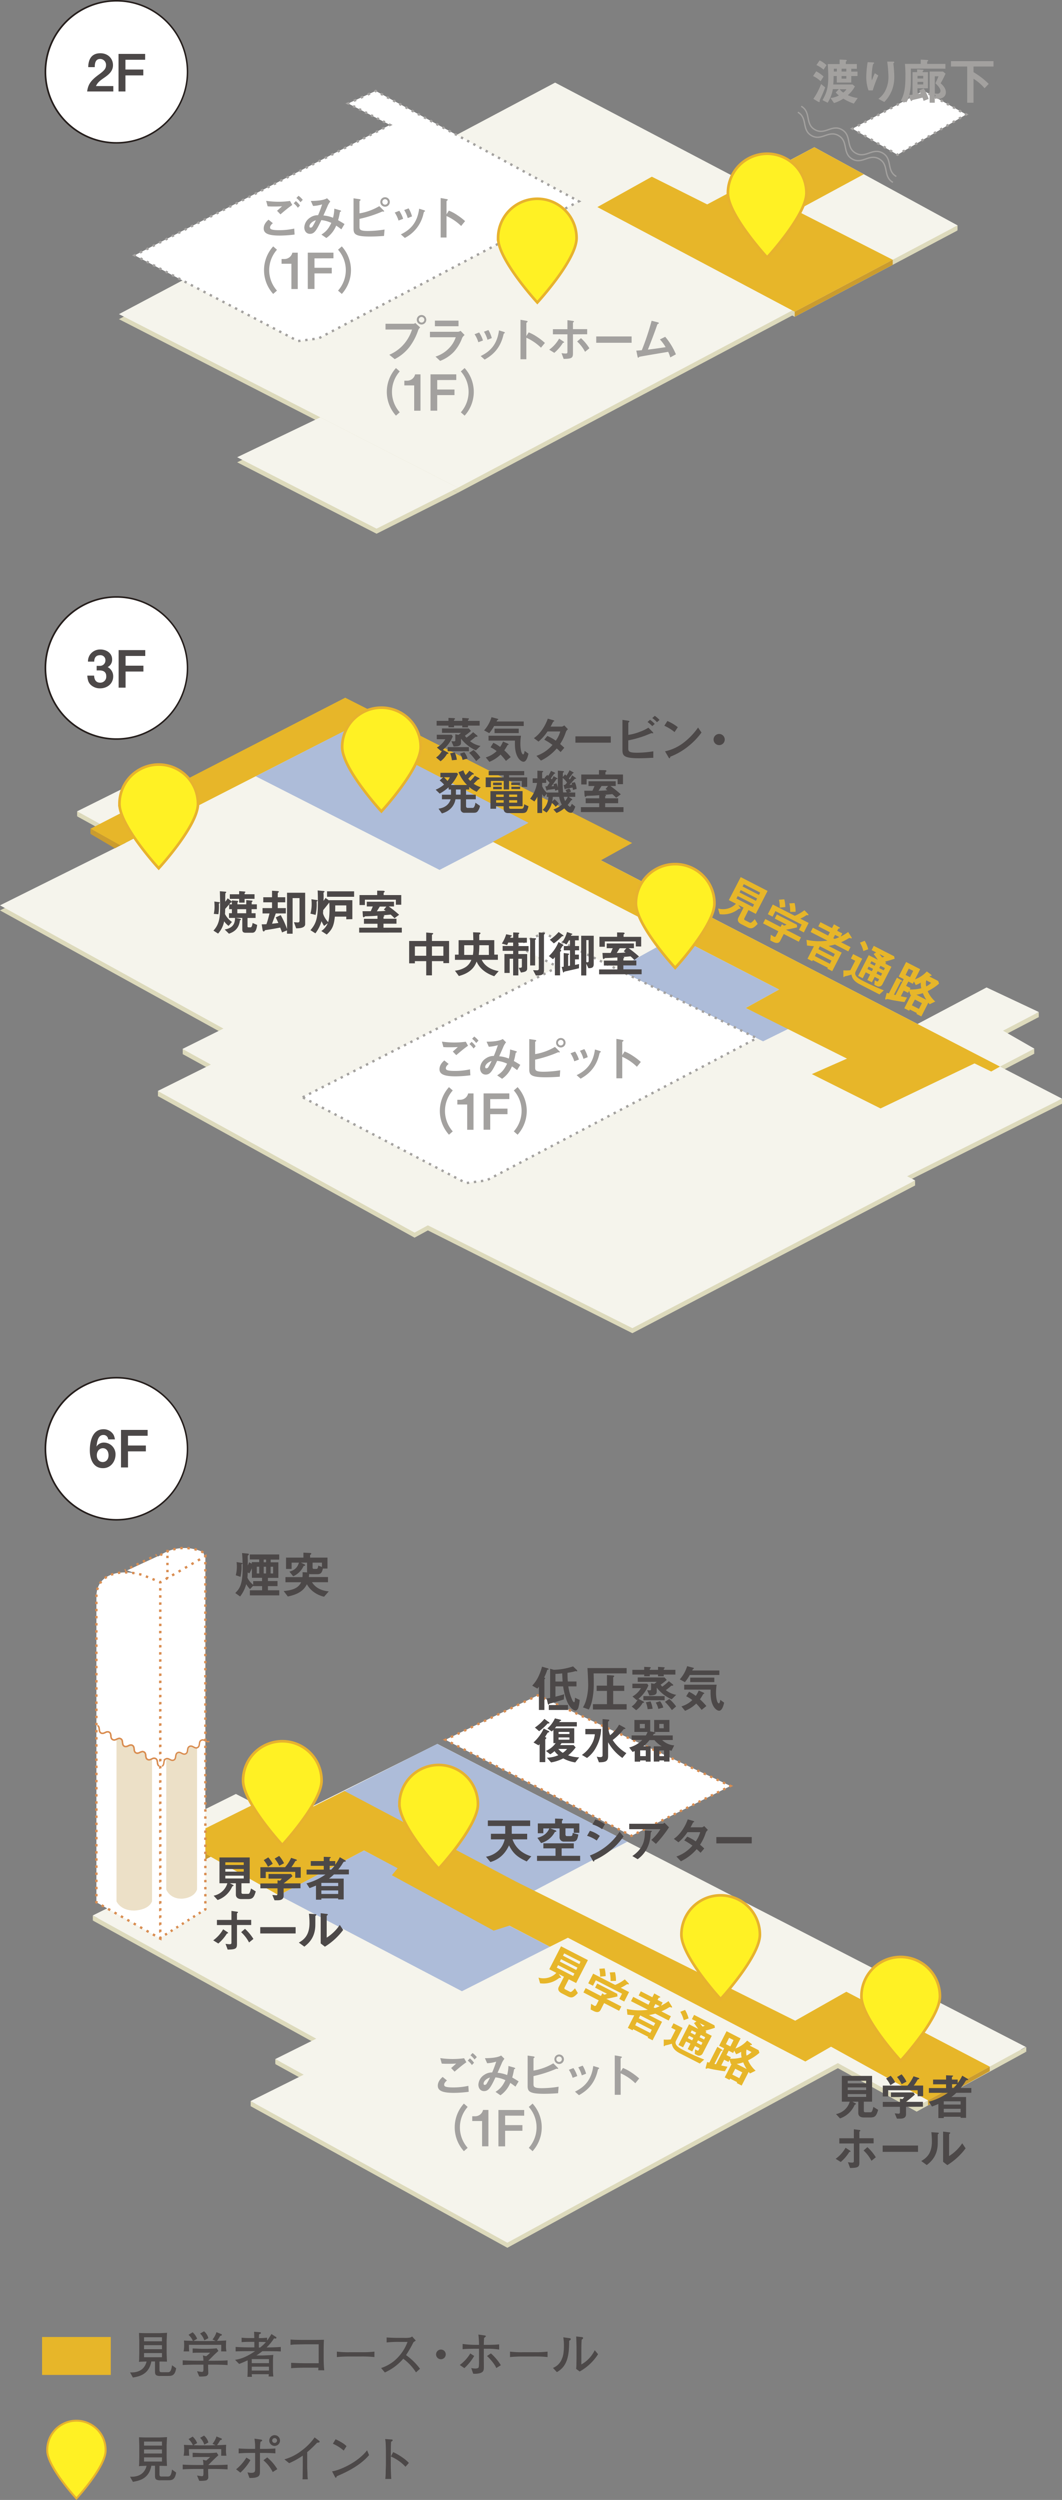 <svg id="レイヤー_1" data-name="レイヤー 1" xmlns="http://www.w3.org/2000/svg" viewBox="0 0 672 1581.85"><rect x="0" y="0" width="672" height="1581.85" fill="#808080" stroke="none"/><defs><style>.cls-1,.cls-8{fill:#fff;}.cls-2{fill:#251e1c;}.cls-3{fill:#4c4848;}.cls-4{fill:#dddabc;}.cls-5{fill:#f5f4ec;}.cls-6{fill:#adbcd9;}.cls-7{fill:#e7b629;}.cls-14,.cls-15,.cls-16,.cls-17,.cls-18,.cls-19,.cls-20,.cls-21,.cls-22,.cls-23,.cls-24,.cls-8{stroke:#a3a19f;}.cls-11,.cls-13,.cls-14,.cls-15,.cls-16,.cls-17,.cls-18,.cls-19,.cls-20,.cls-21,.cls-22,.cls-23,.cls-24,.cls-25,.cls-26,.cls-27,.cls-28,.cls-29,.cls-30,.cls-31,.cls-32,.cls-33,.cls-34,.cls-35,.cls-36,.cls-37,.cls-38,.cls-39,.cls-41,.cls-8{stroke-miterlimit:10;}.cls-14,.cls-15,.cls-16,.cls-17,.cls-18,.cls-19,.cls-21,.cls-22,.cls-23,.cls-24,.cls-25,.cls-26,.cls-27,.cls-28,.cls-29,.cls-30,.cls-31,.cls-32,.cls-33,.cls-34,.cls-35,.cls-36,.cls-37,.cls-38,.cls-39,.cls-8{stroke-width:1.5px;}.cls-35,.cls-8{stroke-dasharray:1.5 3;}.cls-9{fill:#cb9c2e;}.cls-10{fill:#a3a19f;}.cls-11,.cls-13,.cls-14,.cls-15,.cls-16,.cls-17,.cls-18,.cls-19,.cls-20,.cls-21,.cls-22,.cls-23,.cls-24,.cls-25,.cls-26,.cls-27,.cls-28,.cls-29,.cls-30,.cls-31,.cls-32,.cls-33,.cls-34,.cls-35,.cls-36,.cls-37,.cls-38,.cls-39,.cls-41{fill:none;}.cls-11,.cls-13{stroke:#e7b22e;}.cls-11{stroke-width:3.35px;}.cls-12{fill:#fff124;}.cls-13{stroke-width:2.49px;}.cls-15{stroke-dasharray:1.51 3.02;}.cls-16{stroke-dasharray:1.41 2.83;}.cls-17{stroke-dasharray:1.61 3.21;}.cls-18{stroke-dasharray:1.48 2.96;}.cls-19{stroke-dasharray:1.5 3.01;}.cls-20{stroke-width:0.85px;}.cls-21{stroke-dasharray:1.53 3.06;}.cls-22{stroke-dasharray:1.47 2.94;}.cls-23{stroke-dasharray:1.55 3.09;}.cls-24,.cls-34{stroke-dasharray:1.57 3.14;}.cls-25,.cls-26,.cls-27,.cls-28,.cls-29,.cls-30,.cls-31,.cls-32,.cls-33,.cls-34,.cls-35,.cls-36,.cls-37,.cls-38,.cls-39,.cls-41{stroke:#d98d51;}.cls-26{stroke-dasharray:1.55 3.09;}.cls-27{stroke-dasharray:1.52 3.05;}.cls-28{stroke-dasharray:1.46 2.92;}.cls-29{stroke-dasharray:1.5 2.99;}.cls-30{stroke-dasharray:1.51 3.01;}.cls-31{stroke-dasharray:1.5 3.01;}.cls-32{stroke-dasharray:1.5 3.01;}.cls-33{stroke-dasharray:1.55 3.11;}.cls-36{stroke-dasharray:1.4 2.8;}.cls-37{stroke-dasharray:1.49 2.98;}.cls-38{stroke-dasharray:1.5 2.99;}.cls-39{stroke-dasharray:1.49 2.98;}.cls-40{fill:#ece0c7;}.cls-41{stroke-width:0.9px;}</style></defs><title>pic4-1-sp</title><ellipse class="cls-1" cx="73.69" cy="422.68" rx="44.92" ry="44.95"/><path class="cls-2" d="M73.69,378.23a44.45,44.45,0,1,1-44.42,44.45,44.49,44.49,0,0,1,44.42-44.45m0-1a45.45,45.45,0,1,0,45.42,45.45,45.44,45.44,0,0,0-45.42-45.45Z"/><path class="cls-3" d="M63.31,435.57a8.46,8.46,0,0,1-6-2.34c-1.2-1.24-1.79-2.41-2.08-5.73h4.33c.13,3.35,1.82,4.46,3.78,4.46a3.77,3.77,0,0,0,3.9-4c0-2.7-1.69-3.74-4.23-3.74H61.16v-2.9H63a3.44,3.44,0,0,0,3.71-3.45,3.13,3.13,0,0,0-3.42-3.29c-3.51,0-3.64,3-3.67,4.07H55.66a7.63,7.63,0,0,1,1.2-4.27,7.81,7.81,0,0,1,6.71-3.42c3.67,0,7.38,2.25,7.38,6.22a5.17,5.17,0,0,1-2.83,4.92,6.52,6.52,0,0,1,3.52,5.83C71.64,432.67,67.76,435.57,63.31,435.57Z"/><path class="cls-3" d="M79.46,415.06v6.15H90.75v3.71H79.46v10.2h-4.4V411.35H91.92v3.71Z"/><polygon class="cls-4" points="99.94 693.6 99.94 690.39 103.53 691.93 99.94 693.6"/><polygon class="cls-4" points="115.62 666.89 115.62 663.69 119.2 665.22 115.62 666.89"/><polygon class="cls-4" points="48.81 516.53 48.81 513.33 52.4 514.86 48.81 516.53"/><polygon class="cls-4" points="579.04 750.2 579.04 747 575.45 748.53 579.04 750.2"/><polygon class="cls-4" points="672 698.48 672 695.28 668.41 696.81 672 698.48"/><polygon class="cls-4" points="657.31 643.65 657.31 640.45 653.72 641.98 657.31 643.65"/><polygon class="cls-4" points="654.42 666.76 654.42 663.55 650.83 665.09 654.42 666.76"/><polygon class="cls-4" points="672 698.39 632.74 678.09 654.49 666.73 634.69 655.38 657.31 643.56 624.26 628.01 593.19 644.21 593.56 644.37 580.59 651.14 507.6 613.41 219.95 464.65 123.06 514.82 88.27 496.93 48.82 516.56 82.37 535.07 0 576.06 141.37 654.04 115.48 666.92 133.42 676.81 99.83 693.53 262.32 783.14 270.74 778.54 400.14 843.59 579.07 750.11 573.98 747.48 672 698.39"/><polyline class="cls-5" points="580.59 647.93 507.6 610.21 219.95 461.45 121.99 511.06 88.27 493.72 48.82 513.36 82.37 531.86 0 572.86 141.37 650.83 115.48 663.72 133.42 673.61 99.83 690.32 262.32 779.94 270.74 775.33 400.14 840.39 579.07 746.9 573.98 744.28 672 695.18 632.74 674.89 654.49 663.53 634.69 652.17 657.31 640.35 624.26 624.81 580.59 647.93"/><polygon class="cls-6" points="219.95 461.45 161.79 491.18 278.13 550.44 335.58 520.61 219.95 461.45"/><polygon class="cls-6" points="427.88 592.53 493.01 626.13 471.92 637.81 499.03 650.92 482.84 658.91 390.41 613.23 427.88 592.53"/><polygon class="cls-7" points="399.98 533.42 218.44 441.47 57.25 524.38 76.09 534.99 219.95 461.45 334.43 520.65 311.85 532.67 493.01 626.13 471.92 637.81 535.94 669.85 513.72 679.64 557.17 701.38 616.64 672.88 627.2 678.01 632.74 674.89 380.26 544.35 399.98 533.42"/><polygon class="cls-8" points="191.52 694.34 353.09 611.81 326.6 598.24 344.05 590.33 478.84 656.92 307.89 746.9 294.9 748.6 191.52 694.34"/><polygon class="cls-9" points="57.25 524.3 57.25 527.65 60.84 526.37 57.25 524.3"/><polygon class="cls-9" points="57.25 527.65 72.7 536.76 76.18 534.92 60.84 526.37 57.25 527.65"/><path class="cls-3" d="M280.22,474.46l3.11,1.67c.16.1.44.25.44.51s-.66.44-.94.44a14.31,14.31,0,0,1-4.06,4.6l-2.83-2.37a11.39,11.39,0,0,0,3.8-4.44l-.59.44L276.44,473a14.55,14.55,0,0,0,5.35-5.26h-5.41v-2.83h9.38l.75,1.07A21.62,21.62,0,0,1,280.22,474.46Zm15.92-15.33v1.1h-3.62v-1.1H287.3v1.07h-3.53v-1.07h-7.49v-3h7.49v-1.89l3.37.16c.19,0,.79.06.79.41,0,.13-.06.19-.41.54s-.22.25-.22.78h5.22v-1.89l3.59.26c.25,0,.63.06.63.37a.48.48,0,0,1-.22.38c-.34.28-.38.32-.38.47v.41h7.37v3Zm5,15.65a24.26,24.26,0,0,1-9.44-7.4v2.67c0,2.18-2.4,2.24-4.66,2.3l-1.42-3.4a11.22,11.22,0,0,0,1.67.16c.72,0,.82-.38.82-.85v-3.65l2,.37a13.3,13.3,0,0,0,1.57-1.26h-12v-2.8h16.94l1.41,1.58a36.12,36.12,0,0,1-3.84,3,4.93,4.93,0,0,0,1,1.26,33.65,33.65,0,0,0,4.19-3.47l2.45,2.05c.07.06.32.25.32.47,0,.38-.32.38-.95.38-.28,0-.34.06-.75.44a32.57,32.57,0,0,1-3,2.36,14.79,14.79,0,0,0,6.58,3Zm-17.88.57v-2.62h13.44v2.62Zm2.71,5.7a17.83,17.83,0,0,0-1.14-4.38l2.93-.57a15.63,15.63,0,0,1,1.32,4.66Zm6.73-.19a11.12,11.12,0,0,0-1.63-4l2.73-.89a11.25,11.25,0,0,1,2.05,4Zm8.6.75a36.65,36.65,0,0,0-4.41-5.26l2.77-1.79a25.38,25.38,0,0,1,4.31,4.72Z"/><path class="cls-3" d="M312.66,459.38a28,28,0,0,1-3.09,4.53l-3.24-1.76A22,22,0,0,0,311,453.8l3.84,1c.12,0,.44.13.44.35a.48.48,0,0,1-.06.22l-.45.22c-.15.09-.18.19-.56.94h17.18v2.84Zm7.49,22.08a43.89,43.89,0,0,0-3.4-4,21.7,21.7,0,0,1-7.08,4.6l-2.3-2.8a16.69,16.69,0,0,0,6.89-4,19.61,19.61,0,0,0-3.87-2.4l1.79-2.86a24,24,0,0,1,4.28,2.61,21,21,0,0,0,1.86-3.4l3,1.32c.16.07.51.26.51.51s-.16.22-.26.25a1.38,1.38,0,0,0-.47.25,27.79,27.79,0,0,1-2,3.25,39.59,39.59,0,0,1,4.06,4.25Zm11.08.53c-1,0-2.71-1-3.87-3.37-1.64-3.27-1.58-7-1.52-10H309.13v-3.09h20.52a35.11,35.11,0,0,0-.37,5.13c0,3.19.66,6.68,1.82,6.68.54,0,.82-1.73.85-2.23l2.46,1.79C333.87,479.25,333,482,331.23,482Zm-18.29-18.11v-2.83h15.3v2.83Z"/><path class="cls-3" d="M358.05,463.22a31.27,31.27,0,0,1-3.62,7.56c.78.66,1.54,1.32,2.64,2.39l-2.33,2.71c-.53-.5-1.13-1.13-2.45-2.3a30.9,30.9,0,0,1-10,7.69l-2.83-3a23.62,23.62,0,0,0,10.13-6.93,39.61,39.61,0,0,0-5.19-3.31l1.92-2.36a28.43,28.43,0,0,1,5.35,3,17.57,17.57,0,0,0,2.83-5.83h-8.06a29.16,29.16,0,0,1-5.69,6.4l-2.93-2.18c4.44-3,7.46-8.4,8.81-12.34l3.46,1c.19.06.63.25.63.47s-.28.31-.72.5c-.38.76-1,2-1.6,3.06h7.23a3.61,3.61,0,0,0,1.42-.76l2.33,2.43A4.11,4.11,0,0,0,358.05,463.22Z"/><path class="cls-3" d="M364.11,469.93v-4h22.38v4Z"/><path class="cls-3" d="M404.29,479.79c-9.25,0-10.42-1.58-10.42-5V455.5l3.46.51c.63.09.95.31.95.5s-.19.32-.32.44c-.34.26-.38.35-.38.41V465a33,33,0,0,0,7.43-2,26.6,26.6,0,0,0,5.26-2.55l2.61,2.61s.47.47.47.72a.24.24,0,0,1-.28.26c-.09,0-.69-.13-.85-.13s-3.9,1.58-4.66,1.83a68.8,68.8,0,0,1-10,2.74v5c0,1.83.19,2.81,5.45,2.81a65.59,65.59,0,0,0,10.39-.89v4.1C411.91,479.5,408.51,479.79,404.29,479.79Zm8.44-20.32a19.23,19.23,0,0,0-3-2.61l1.57-1.42a19,19,0,0,1,3,2.62Zm3-2.49a16.52,16.52,0,0,0-3-2.61l1.6-1.42a18.19,18.19,0,0,1,3,2.59Z"/><path class="cls-3" d="M426.83,463.22a28.82,28.82,0,0,0-6.46-4l1.92-3a29.42,29.42,0,0,1,6.61,3.91Zm9.22,8.57a42.5,42.5,0,0,1-11.87,7c-.16.44-.22,1-.47,1s-.47-.19-.69-.6l-2.21-3.78A29.5,29.5,0,0,0,432.49,470a43.65,43.65,0,0,0,9.22-9.64l2.18,3.15A44.47,44.47,0,0,1,436.05,471.79Z"/><path class="cls-3" d="M455.06,471.47a3.53,3.53,0,1,1,3.53-3.53A3.51,3.51,0,0,1,455.06,471.47Z"/><path class="cls-3" d="M301.62,501a20.19,20.19,0,0,1-4.72-3v1.58h-2v3.27h6.16v2.9h-6.16v4.38a1,1,0,0,0,1.1,1.07h3.18c.72,0,1.35-1.2,1.66-3.28l2.87,2a7.32,7.32,0,0,1-1.42,3.37c-.5.63-1,1-2.74,1H294a2.24,2.24,0,0,1-2.52-2.24v-6.3h-3.27c-.75,4.44-3.93,7.69-8.59,8.95l-2.14-3c4.94-.69,6.95-3.52,7.68-5.95h-5.51v-2.9h5.73v-3.27h-1.51v-1.42a32.05,32.05,0,0,1-5.64,4l-2.55-2.46a22.6,22.6,0,0,0,5.32-3.24,23.06,23.06,0,0,0-2.8-2.64l2.24-2h-1.77V489h10.42l.73.78a26,26,0,0,1-4.54,6.93h10.23a25.46,25.46,0,0,1-5.38-8.09l3.08-1.2a13,13,0,0,0,1.42,3,25.92,25.92,0,0,0,2.36-2.71l2.43,1.52c.09.06.37.28.37.53a.33.33,0,0,1-.37.32c-.54,0-.57,0-.79.22-1.2,1.29-1.76,1.85-2.33,2.42a13.16,13.16,0,0,0,1.32,1.42c1.17-1.2,1.89-2,2.87-3.21l2.48,1.26s.47.28.47.56a.3.3,0,0,1-.22.32,5.88,5.88,0,0,0-.69.12c-.19.07-2.36,2.33-2.8,2.78a20.63,20.63,0,0,0,4.44,2.17Zm-20.71-9.17a18.93,18.93,0,0,1,2.23,2.33,10.87,10.87,0,0,0,1.52-2.33Zm10.54,7.72H288.5v3.27h2.95Z"/><path class="cls-3" d="M330.19,497.89v-3.72h-8.05v5.36h-3.4v-5.36h-8.12v3.91h-3.28v-6.17h11.4v-1.39h-9.51v-2.61h22.48v2.61h-9.57v1.39h11.45v6Zm-.18,16.6h-8.5c-1.89,0-2.84-1-2.84-2.9v-1.45h-4.78v1.61h-3.56V500.57h20.34v9.57h-8.53v.63c0,.63.15,1,.91,1h6.83c1,0,1.61-.38,1.79-2.87l2.74,1.26C333.53,514.05,332.81,514.49,330,514.49Zm-18-17.67v-1.61h5.48v1.61Zm.06,2.55v-1.51h5.42v1.51Zm6.64,3.4h-4.78v1.48h4.78Zm0,3.56h-4.78v1.57h4.78Zm8.53-3.56h-5.06v1.48h5.06Zm0,3.56h-5.06v1.57h5.06Zm-3.74-9.61v-1.51H329v1.51Zm.09,2.56V497.8h5.54v1.48Z"/><path class="cls-3" d="M362.56,499.84a14,14,0,0,0-.28-1.51c-.69.16-4.28.76-4.41.79s-.31.38-.41.38-.18-.19-.28-.57l-.57-2.21a5,5,0,0,0,.89-.09,12.66,12.66,0,0,0,1.29-1.39,13,13,0,0,0-2.71-3,70.94,70.94,0,0,0,.25,9.17h2.3a10.26,10.26,0,0,0-.82-1.51l2.42-1a9.74,9.74,0,0,1,1.11,2l-1.45.57H364v2.74h-4.09l1.63,1.13c.26.16.57.41.57.63s-.13.25-.25.29c-.32.09-.47.09-.63.37a21.18,21.18,0,0,1-2,2.65c.34.41,1,1.2,1.44,1.2s1-1.45,1.14-1.89l2.2,1.79c-1.32,3.84-2.17,3.91-2.71,3.91-1.92,0-3.49-1.89-4.25-2.81a18.31,18.31,0,0,1-4.87,2.93l-2-2.23a14.86,14.86,0,0,0,5.29-3.06,17.13,17.13,0,0,1-1.67-4.91h-4a14.15,14.15,0,0,1-.4,3l1.47-1.51a15.28,15.28,0,0,1,2.74,2.83l-2,2a12.3,12.3,0,0,0-2.39-2.46,14,14,0,0,1-3.37,6.08l-2.46-1.67a11.51,11.51,0,0,0,3.59-8.25H346v-2.08l-1.64,2.05a6.83,6.83,0,0,1-1.32-1.77v12h-3v-10.3a17.05,17.05,0,0,1-1.89,3l-2.7-1.74a21.33,21.33,0,0,0,4.37-10h-2.77v-2.87h3v-4.88l2.65.16c.66,0,1,.12,1,.38a.39.39,0,0,1-.22.31c-.09.06-.44.32-.44.41v3.62H345a2,2,0,0,0-.44-.31l1.7-1.86a6,6,0,0,1,.63.57,23.56,23.56,0,0,0,1.76-3.15l2.14,1c.22.1.54.26.54.51,0,.06-.06.12-.19.16s-.28.06-.38.09-1.86,2.52-2.23,3a4.25,4.25,0,0,1,.66.66c.12-.22,1-1.76,1.13-2.08l2,1.14c.22.12.47.31.47.47s-.06.16-.22.19a4.16,4.16,0,0,0-.47.09c-.35.54-1.73,2.65-3.18,4.54l1.63-.19a4.77,4.77,0,0,0-.41-1.1l2-.63a15.24,15.24,0,0,1,.85,2.77C353,496,353,494,353,487.62l2.93.25c.69.07.91.16.91.45s-.12.28-.28.37-.38.26-.38.35-.06,2.24-.06,2.58l1.48-1.64c.44.48.57.6.79.85a19.38,19.38,0,0,0,2-3.46l2.27,1.26c.18.09.34.19.34.35s-.06.15-.19.22a.87.87,0,0,0-.53.34c-.92,1.26-1.23,1.7-2.33,3a4.79,4.79,0,0,1,.6.69,22.85,22.85,0,0,0,1.51-2.62l2.14,1.52c.12.09.38.25.38.44s-.1.15-.26.19-.5,0-.63.12c-.47.54-2.8,3.18-3.33,3.75l1.6-.22a4.73,4.73,0,0,0-.31-1l2.11-.47a12.83,12.83,0,0,1,1.1,4.28Zm-9.38-.12-1.88.59c0-.28-.07-.37-.19-1.1-.73.16-4.25.51-4.57.57-.15.13-.31.53-.44.53s-.28-.28-.41-.66l-.66-2.11c.41,0,.76,0,1.17,0l1.54-2.23A24.1,24.1,0,0,0,345.6,493v2.36h-2.52v2.17a11.31,11.31,0,0,0,3,4.13v-.19h7.3C353.25,500.6,353.25,500.44,353.18,499.72Zm3.56,4.47a11.44,11.44,0,0,0,.85,2.68,11.14,11.14,0,0,0,1.64-2.68Z"/><path class="cls-3" d="M367.57,513.83v-3.09h11.59v-2.49H370.6v-3.12h8.56v-1.95c-3.06.25-4.41.28-7.05.38-.73,0-.79,0-1.07.25s-.44.38-.6.38c-.47,0-.54-.73-.57-1.29l-.16-2.55c1.64,0,2,0,5.17,0,.37-.79.47-1,1.32-3h-3.81v-3h17.22v3h-3.34a73.28,73.28,0,0,1,6.55,5.26l-2.93,2.18a30.27,30.27,0,0,0-2.42-2.3c-1.7.19-3.47.31-4.88.41l.47.06c.28,0,.41.16.41.38s-.38.44-.54.5v1.29h8.22v3.12h-8.22v2.49h11.59v3.09Zm23.23-17.64V493H371.19v3.37h-3.4v-6.3H379v-2.8l3.27.06c.85,0,1.48.06,1.48.53a.49.49,0,0,1-.22.38c-.31.22-.44.35-.44.47v1.36H394.2v6.11Zm-10.19,1.16c-.73,1.2-1.3,2.11-1.86,3,2.61-.07,4.09-.16,5.6-.32-.53-.35-.6-.41-1.16-.79l1.6-1.89Z"/><path class="cls-3" d="M144.63,585.86a13,13,0,0,1-2.8-2.9,16.28,16.28,0,0,1-3.84,7.78l-2.93-1.89c3.71-4,4.22-8.31,4.22-15.12,0-2.52,0-4.28-.16-9.79l3.24.25c.38,0,.79.06.79.41,0,.16-.47.53-.54.66s-.09,4.82-.09,5.29a12.27,12.27,0,0,0,1.54-2.14l2.36,1.8a.65.65,0,0,1,.29.47c0,.31-.41.41-.85.5-.35.54-1.33,1.64-3.37,3.94,0,1.1,0,1.32-.13,3.24a13.46,13.46,0,0,0,4.41,5Zm-6.14-14.05a30.46,30.46,0,0,1-.31,6.68l-2.9-.22a21.12,21.12,0,0,0,.47-4.82c0-1.1-.06-2.05-.12-3l2.73.35c.7.09.73.28.73.37C139.09,571.5,138.65,571.72,138.49,571.81Zm21,18.39h-4.09c-1.55,0-2.08-.66-2.08-2v-7.37h-4.22l2.71.53c.19,0,.63.13.63.48s-.19.28-.63.5c-.54,4.66-2.93,7.06-6.93,8.47l-2.71-2.67c5.83-1,6.46-4.38,6.58-7.31h-3.84v-3h1.83v-2.55H145v-3.06h1.73v-2.49L150,570c.22,0,.69.06.69.37s-.47.6-.47.73v1.13h5.6v-2.67l3.31.28c.37,0,.69.09.69.38s-.57.56-.57.69v1.32h3.28v3.06H159.2v2.55h2.52v3h-5.1v5.35c0,.48.22.6.91.6h1c.85,0,1.13-1.67,1.32-2.77l2.87,1.23C162.16,589.76,160.78,590.2,159.52,590.2Zm-4.72-21.44v2.39h-3.44v-2.39h-5.91v-2.9h5.91v-2l3.25.25c.19,0,.72.06.72.38,0,.12-.53.5-.53.62v.73h6.29v2.9Zm1,6.55h-5.6v2.55h5.6Z"/><path class="cls-3" d="M187.41,587.4,186,583.56c.22,0,2.33.13,2.36.13.92,0,1.17-.41,1.17-1.23V568.28h-4.38V590.8h-3.55v-2.11L178.47,590c-.44-1.22-.73-2-1.17-3.08-2.89.56-5.79,1.1-8.68,1.51-.85.13-1,.16-1.17.5s-.28.44-.6.44-.59-.25-.72-1.13l-.54-3.37c.85,0,1.89,0,3-.09.75-2.18,1.07-3.37,1.95-6.78h-4.41v-3.4h6v-3.65h-5.54v-3.21h5.54v-4.13l3.08.19c1.23.06,1.23.28,1.23.47a.41.41,0,0,1-.19.35c-.47.35-.5.41-.5.6v2.52h4.75v3.21h-4.75v3.65h5.1V578H174.5c-1.29,3.59-1.45,4-2.36,6.49,1.8-.19,2.55-.28,4-.47-.51-1.1-1-2.27-1.67-3.53l3.15-1.45a50.41,50.41,0,0,1,4,8.85v-23H193.1v19.84C193.1,587.28,189.33,587.4,187.41,587.4Z"/><path class="cls-3" d="M219.12,581.7V580h-7.24c-.63,6.14-1.83,8.22-5.13,11.34l-3.43-2.24a10.57,10.57,0,0,0,4.06-4.94l-2.3,1.73a23.87,23.87,0,0,1-1.64-3,23.31,23.31,0,0,1-3.87,7.68l-3.14-2c3.8-4.28,4.72-8.16,4.72-17.13,0-2.14,0-5.11-.16-8l3.75.35c.31,0,.59.09.59.4s-.19.29-.28.35c-.25.16-.35.32-.35.5,0,.54.07,1.33.07,1.74,0,.85,0,2.11-.07,3.21a10.31,10.31,0,0,0,1.26-1.8l2.33,1.61,0-.19h14.67v12Zm-18.76-11.24a30.59,30.59,0,0,1-.66,8.44l-3.27-.79a22.08,22.08,0,0,0,.78-6.17,22.78,22.78,0,0,0-.16-2.93l3.21.47c.6.1.73.19.73.38S200.58,570.33,200.36,570.46Zm8,.63c-1.13,1.41-1.85,2.36-3.84,4.78,0,.32-.12,1.61-.12,1.89,0,.51.72,2.93,3.24,5.74.35-1.23.85-3,.85-8C208.48,573,208.42,572,208.35,571.09Zm-1.41-3.66V564h17.12v3.43Zm12.18,5.48h-7c0,1.58,0,2.68-.06,3.85h7.08Z"/><path class="cls-3" d="M227.27,590.11V587h11.59v-2.48H230.3v-3.12h8.56v-2c-3.06.26-4.41.29-7.05.38-.73,0-.79,0-1.07.25s-.44.38-.6.38c-.47,0-.54-.72-.57-1.29l-.16-2.55c1.64,0,2,0,5.17,0,.37-.79.47-1,1.32-3h-3.81v-3h17.22v3H246a69.79,69.79,0,0,1,6.55,5.26l-2.93,2.17a30.27,30.27,0,0,0-2.42-2.3c-1.7.19-3.46.32-4.88.41l.47.06c.28,0,.41.16.41.38s-.38.44-.54.51v1.29h8.22v3.12h-8.22V587h11.59v3.09Zm23.23-17.64v-3.18H230.89v3.37h-3.4v-6.3h11.18v-2.8l3.27.06c.85,0,1.48.07,1.48.54a.51.51,0,0,1-.22.38c-.31.22-.44.34-.44.47v1.35H253.9v6.11Zm-10.19,1.17c-.73,1.2-1.3,2.11-1.86,3,2.61-.06,4.09-.16,5.6-.31-.53-.35-.6-.41-1.16-.79l1.6-1.89Z"/><path class="cls-10" d="M288.22,681.07c-7.11,0-10.13-1.33-10.13-4.51,0-2.83,2.11-4.72,3.05-5.57l2.74,2.23c-.5.41-1.76,1.52-1.76,2.65,0,.88.22,1.76,5.57,1.76a44,44,0,0,0,9.72-1l.23,3.77A75.51,75.51,0,0,1,288.22,681.07Zm.48-13.42-2.18-2.27c.73-.63,2-1.76,3.18-2.86-1.35.09-2.45.15-4.84.15-1.89,0-2.81,0-4.29-.12l-.94-3.47a55.35,55.35,0,0,0,7.93.57,50.87,50.87,0,0,0,7.18-.5l1.42,2.55C293.7,663.4,291.28,665.45,288.7,667.65Zm10.95-4.19a13.08,13.08,0,0,0-2.61-2.8l1.35-1.42A13.58,13.58,0,0,1,301,662Zm1.67-3.49a13.09,13.09,0,0,0-2.58-2.68l1.35-1.42a14.93,14.93,0,0,1,2.68,2.58Z"/><path class="cls-10" d="M327.22,677.13c-1.67-1.29-2.55-1.89-3.28-2.36a17.51,17.51,0,0,1-6.23,7.84l-3.11-2.17c2.77-1.8,4.37-3.41,6.26-7.4a19.37,19.37,0,0,0-6.29-1.77c-3.12,6.68-4.47,8.69-7.24,8.69-2.15,0-3.56-1.73-3.56-4.06a7.83,7.83,0,0,1,3.71-6.23,8.58,8.58,0,0,1,5-1.52c.91-2.17,1.63-4,2.55-6.83a22.64,22.64,0,0,1-5.73,1l-1.42-3.19c4.85,0,8.56-.59,10.26-1.7l2.08,2.08a13.28,13.28,0,0,0-1.64,2.68c0,.13-2.26,5.2-2.7,6.17a20.64,20.64,0,0,1,6.07,1.45,26.67,26.67,0,0,0,.82-5.76l3.53,1c.31.1.75.26.75.54s0,.19-.47.41c-.25.16-.25.22-.35.66a37,37,0,0,1-1.07,4.69c1.73,1,2.71,1.58,4.06,2.46Zm-20.18-2c0,.82.41.85.63.85a1.42,1.42,0,0,0,1.32-.76,35.05,35.05,0,0,0,2.08-3.9C308.36,672.22,307,674,307,675.18Z"/><path class="cls-10" d="M354.21,681.29c-3.24.25-6.17.37-9,.37-9.29,0-10.3-1.6-10.3-4.94V657.48l3.5.5c.69.1.94.35.94.54s-.06.12-.28.34-.44.35-.44.48V667a36.12,36.12,0,0,0,12.53-4.57l2.61,2.58c.09.1.47.44.47.66a.26.26,0,0,1-.28.26,7,7,0,0,0-.85-.1,77.43,77.43,0,0,1-14.48,4.66v4.85c0,1.83.09,2.81,5.35,2.81a68.63,68.63,0,0,0,10.51-.92Zm.66-18.49a3,3,0,0,1,0-6,3,3,0,0,1,0,6Zm0-4.76a1.74,1.74,0,1,0,1.7,1.74A1.71,1.71,0,0,0,354.87,658Z"/><path class="cls-10" d="M363.4,671.55a19.56,19.56,0,0,0-2.39-5.07l2.9-1.1a20.09,20.09,0,0,1,2.42,5.07Zm16.37-5.63c-.28.15-.31.28-.63,1.51-2.36,9.67-8.72,13.35-11.74,15.12l-2.52-2.24c6.11-3,10.39-7.34,11.59-16.25l3.08.94c.41.13.63.35.63.57S380.12,665.79,379.77,665.92ZM369.2,670a20.16,20.16,0,0,0-2.24-5.1l2.8-1.07a18.57,18.57,0,0,1,2.14,5.1Z"/><path class="cls-10" d="M403,675a31.63,31.63,0,0,0-9.25-6.3v13.6h-3.71V657.35l3.77.66c.1,0,.76.13.76.51,0,.19-.82.69-.82.85v8.28l1.48-2.33a27.89,27.89,0,0,1,5.35,2.87,38,38,0,0,1,4.91,3.77Z"/><path class="cls-10" d="M284.1,718a22.47,22.47,0,0,1,0-30.11l2.39,2.11a19.52,19.52,0,0,0,0,25.89Z"/><path class="cls-10" d="M295.62,714.88v-16h-6.23v-3h1.83a5.12,5.12,0,0,0,5-4h3.4v23Z"/><path class="cls-10" d="M310.21,695.48v6h10.92V705H310.21v9.85H306v-23h16.3v3.59Z"/><path class="cls-10" d="M327.52,718l-2.39-2.11a19.52,19.52,0,0,0,0-25.89l2.39-2.11a22.47,22.47,0,0,1,0,30.11Z"/><path class="cls-3" d="M280.55,609.42v-1.26h-7.23v9H269.7v-9h-7.18v1.39H258.9V595.41h10.8v-5.35l3.93.34c.19,0,.47.06.47.35s-.22.34-.34.44-.44.28-.44.47v3.75h10.85v14ZM269.7,598.84h-7.18v5.92h7.18Zm10.85,0h-7.23v5.92h7.23Z"/><path class="cls-3" d="M312.73,617.71c-8.18-2.84-10.32-7.47-11.14-9.29-.91,2.39-2.93,7-11.24,9.16l-2.48-3.37a15.55,15.55,0,0,0,6.64-2.2,9.39,9.39,0,0,0,3.74-4.66H287.87v-3.28h2.32v-9.16h9.32c-.06-2.68-.09-3.6-.16-5l3.53.13c.72,0,1.13.09,1.13.5a.62.62,0,0,1-.34.53c-.35.22-.41.35-.41.54,0,.91,0,2.36,0,3.28h9.5v9.16h2.27v3.28H304.83c1.67,3.65,5.6,6.33,10.73,7.14Zm-19-19.62v6.14h5.51a29.79,29.79,0,0,0,.34-6.14Zm15.58,0h-6a47.49,47.49,0,0,1-.38,6.14h6.42Z"/><path class="cls-3" d="M328,601.68v2h5.58v9.1c0,2-1.67,2.24-3.94,2.61l-1.42-3c1.36,0,2,0,2-.88v-4.85H328V617.2h-3.3V606.65h-2.2v9h-3.31v-12h5.51v-2h-6.64v-3.06h6.64v-2.17h-3.09a16.7,16.7,0,0,1-.75,1.57l-3.31-.94a21.82,21.82,0,0,0,2.74-5.89l3,.6c.1,0,.57.12.57.41s-.35.31-.69.44l-.29.75h1.86V590l3.15.13c.19,0,.72.09.72.34s-.28.45-.57.7v2.23h5.35v3.06H328v2.17h6.46v3.06Zm10.61-7v16.22h-3.15V593.55l2.8.1c.23,0,.92,0,.92.37S339,594.4,338.61,594.72Zm5.89-3.56c-.22.22-.29.28-.29.44v22.33c0,3.15-1.54,3.27-5.13,3.37l-1.76-3.37c1.29.06,2.3.09,2.49.09s1.13,0,1.13-1v-23l3.18.25c.19,0,.69.09.69.38C344.81,590.81,344.69,591,344.5,591.16Z"/><path class="cls-3" d="M356,598.5c-.25.34-1.23,2-1.45,2.33.28.22.57.47.57.72s-.35.44-.73.72v14.9h-3.27V605.64a12.82,12.82,0,0,1-1.23,1.33l-2.58-2a25.52,25.52,0,0,0,6.11-8.91l2.77,1.61a.6.6,0,0,1,.34.47C356.53,598.43,356.28,598.5,356,598.5Zm-.13-6.11c-.22,0-.31.12-.47.28a33.33,33.33,0,0,1-4.94,4.28l-2.55-2.33a27,27,0,0,0,5.57-4.88l2.83,2a.66.66,0,0,1,.26.38C356.57,592.39,356.38,592.39,355.87,592.39Zm10.48,20.28c-3.43.85-3.9.91-8.09,1.86-1,.22-1.16.25-1.29.47s-.22.38-.4.38-.32-.29-.38-.51l-.76-3,1.26-.19v-8.63l2.9.32c.31,0,.5.19.5.41s-.35.41-.57.53v6.93c.29-.06.88-.16,1.14-.19v-9.73h-3.91v-2.71h3.91V595H360a14.44,14.44,0,0,1-1.61,2.62l-2.61-1.49a19.34,19.34,0,0,0,3-6.39l3,1c.13,0,.38.12.38.34s-.19.25-.57.38a2.71,2.71,0,0,0-.31.66h4.94V595h-2.36v3.62h2.55v2.71h-2.55v2.71h2.45v3h-2.45v3.5c.85-.16,1.7-.32,2.55-.51Zm6,0L371,609.83v7.4h-3.24V592.1h7.93V610C375.7,612.51,374.22,612.57,372.4,612.64Zm.09-17.83H371V608.7a1.5,1.5,0,0,0,.73.22.75.75,0,0,0,.75-.72Z"/><path class="cls-3" d="M379.09,616.51v-3.09h11.58v-2.48h-8.56v-3.12h8.56v-2c-3.05.25-4.4.28-7.05.37-.72,0-.79,0-1.07.26s-.44.37-.6.37c-.47,0-.53-.72-.56-1.29l-.16-2.55c1.64,0,2,0,5.16,0,.38-.79.47-1,1.32-3H383.9v-3h17.22v3h-3.33a69.93,69.93,0,0,1,6.54,5.26l-2.92,2.17a29.9,29.9,0,0,0-2.43-2.3c-1.7.19-3.46.32-4.88.41l.47.06c.29,0,.41.16.41.38s-.37.44-.53.51v1.29h8.21v3.12h-8.21v2.48H406v3.09Zm23.23-17.64v-3.18H382.71v3.37h-3.4v-6.3h11.17V590l3.28.06c.85,0,1.48.07,1.48.54,0,.19-.13.28-.22.38-.32.22-.45.34-.45.47v1.35h11.15v6.11ZM392.12,600c-.72,1.2-1.29,2.11-1.86,3,2.62-.06,4.09-.16,5.61-.31-.54-.35-.6-.41-1.17-.79l1.61-1.89Z"/><path class="cls-7" d="M472.82,586.68,469,584.74c-1.85-.94-2.63-2.4-1.77-4.08l3.27-6.37-3.34-1.71,1.36,1.9a.4.4,0,0,1,.05.39c-.05.11-.21.13-.28.13-.67,0-.7,0-1,.2a15.62,15.62,0,0,1-11.91,3.24l-1-3.59a11.42,11.42,0,0,0,6.29,0,11.08,11.08,0,0,0,5-3l-4.49-2.3L468.7,555l17,8.74-7.44,14.51-4.65-2.38L471,581.13a.82.82,0,0,0,.46,1.16l2.78,1.42c.7.36,1,.53,3.37-2.09l1.81,3C476.62,587.54,475.39,588,472.82,586.68Zm4.34-14.4L466.79,567l-.8,1.57,10.36,5.32Zm1.92-3.76-10.36-5.32-.76,1.49L478.32,570Zm1.93-3.75-10.37-5.32-.76,1.48,10.37,5.32Z"/><path class="cls-7" d="M495.93,591l-2.17,4.23c-1,2-2.87,1.6-4.58.73l-1.76-.91.29-3.6c.32.2,1.81,1.15,2.15,1.32a.82.82,0,0,0,1.1-.5l1.55-3-9.66-5,1.41-2.75,9.66,5,.89-1.74,1.23.91a5.38,5.38,0,0,0,1.67-.63l-7.48-3.83,1.34-2.61,12.69,6.51.15,1.64c-1.85.5-5,1.18-7.07,1.5l9.49,4.87-1.4,2.75Zm9.62-2.61,1.72-3.36-16.61-8.52-1.8,3.5-3-1.55,3.13-6.11,13.89,7.13a25.3,25.3,0,0,0,6.12-3.52l2.3,2.35c.14.14.35.49.23.72a.19.19,0,0,1-.2.11c-.12,0-.81-.14-1-.08a26.92,26.92,0,0,1-3.91,2.24l5.27,2.7-3.06,6Zm-12.16-14.09a19.78,19.78,0,0,0-.5-5l3.38-.25a19.91,19.91,0,0,1,.64,4.9ZM500,577a21.58,21.58,0,0,0-.54-5.38l3.33-.2a22,22,0,0,1,.63,5.53Z"/><path class="cls-7" d="M528.31,597.63a32.44,32.44,0,0,1-4,.92l8.29,4.25-6,11.72-3.08-1.58.3-.59-9.5-4.87-.37.73-3-1.56,4.06-7.93c-1.53-.11-2.41-.21-4.35-.42l-.34-3.61a37.72,37.72,0,0,0,13.28.51l-10.64-5.46,1.39-2.72,9.67,5,1.09-2.13-7.31-3.75,1.35-2.63,7.31,3.75,1.23-2.41,3.52,2c.25.13.33.31.27.42s-.31.2-.46.22-.5,0-.58.17l-.68,1.31,3.2,1.64-1,2a32.73,32.73,0,0,0,4.73-2.88l2.19,3.46a.46.46,0,0,1,.05.45c-.11.22-.36.16-1-.07-.42-.14-.52-.16-2.19.9-.36.2-2.1,1.11-3.56,1.75l6,3.07L536.77,602Zm-2.2,10.23-9.5-4.87-1,2,9.5,4.87Zm2.16-4.23-9.49-4.87-.93,1.82,9.49,4.87Zm.11-12.08-1.09,2.13.87.44a22.08,22.08,0,0,0,2.91-1.19Z"/><path class="cls-7" d="M556.49,629.22,544,622.81c-4.37-2.24-4.91-4.57-5.23-6.15a30.08,30.08,0,0,1-4.14,1.1c-.35.28-.65.58-.79.51s-.15-.32-.17-.51V614a24.87,24.87,0,0,0,4.39-.08l3.09-6-2.74-1.41,1.43-2.8,5.74,2.94-4.15,8.1c-1.43,2.8,2.57,4.86,4.81,6q6.35,3.26,13,5.9Zm-1.73-5.31-1.49-.77.24-2.88c1.72.92,1.92,1,2.28.32l.5-1-2.83-1.45-1.76,3.44-2.89-1.48,1.77-3.44-2.77-1.43L545.9,619,543,617.48l6.71-13.09,5.74,2.94c-.83-1.27-1.69-2.49-2.64-3.68l1.56-1-2.85-1.47,1.37-2.69,12.89,6.61.31,1.54c-1,.34-2.79.94-6,1.82.11.13.55.78.65.94l-.67.33,4,2-5.66,11A2.58,2.58,0,0,1,554.76,623.91Zm-8.44-22.13a20.43,20.43,0,0,0-2.17-5.29l3-1.2a20.24,20.24,0,0,1,2.25,5.36Zm6.11,11.27-2.77-1.42-.78,1.51,2.78,1.42Zm1.75-3.42-2.77-1.42-.75,1.46,2.78,1.42Zm4,6.35-2.82-1.45-.78,1.51,2.83,1.46Zm1.76-3.42-2.83-1.45-.75,1.46,2.83,1.45Zm-3.45-8.88c.3.33,1.46,1.85,1.73,2.16a9.66,9.66,0,0,0,1.38-.56Z"/><path class="cls-7" d="M588.23,635.45l-.82-1L583,643.16l-3.11-1.6.28-.53-4.46-2.28-.41.81L572.21,638l4.34-8.46a1.61,1.61,0,0,0-.44,0l-.84-2.62-.68,1.31-2.74-1.41L570,630.38c2.44.55,3.23.67,3.94.79l-1.62,2.88c-1.84-.2-4.79-.72-7.17-1.13-.39-.06-2.28-.5-2.73-.59a2.3,2.3,0,0,0-1.38-.07c-.55.25-.57.28-.68.22s-.32-.27-.13-1l.86-3.27,1.36.38,5.12-10,2.67,1.62c.43.26.68.46.55.71s-.19.18-.45.19c-.43,0-.45.05-.48.11l-4.18,8.16c.31.08.38.08,1,.25l5.17-10.09-3.19-1.64,4.71-9.19,8.88,4.55L579,619.68a19,19,0,0,0,7.45-5l2.52,1.89c.34.25.59.52.45.8a.27.27,0,0,1-.22.14s-.38,0-.45,0-.15,0-.59.4l5.49,2.82.56,1.66a31.85,31.85,0,0,1-7.21,4.76,18.13,18.13,0,0,0,4.8,6.57Zm-10.4-21.12-2.8-1.44-2,4,2.8,1.44Zm4.8,7.42a13.8,13.8,0,0,1-3.16,1.53l-1.16-2.23-.73,1.43-2.8-1.43-1.41,2.74,2.75,1.41-.46.9a24.81,24.81,0,0,0,7.3-.79A12.75,12.75,0,0,1,582.63,621.75Zm.74,13-4.46-2.29L577,636.11l4.46,2.29Zm.55-6.34a19.66,19.66,0,0,1-4.06,1l6.25,3.21A28.18,28.18,0,0,1,583.92,628.39Zm2.16-8.13a9.27,9.27,0,0,0,0,3.86,12.22,12.22,0,0,0,3.13-2.25Z"/><path class="cls-11" d="M124.43,508.62c0,13.25-24,39.55-24,39.55s-24-26.3-24-39.55a24,24,0,1,1,48,0Z"/><path class="cls-12" d="M124.43,508.62c0,13.25-24,39.55-24,39.55s-24-26.3-24-39.55a24,24,0,1,1,48,0Z"/><path class="cls-11" d="M265.35,472.62c0,13.25-24,39.55-24,39.55s-24-26.3-24-39.55a24,24,0,1,1,48,0Z"/><path class="cls-12" d="M265.35,472.62c0,13.25-24,39.55-24,39.55s-24-26.3-24-39.55a24,24,0,1,1,48,0Z"/><path class="cls-11" d="M451.24,571.62c0,13.25-24,39.55-24,39.55s-24-26.3-24-39.55a24,24,0,1,1,48,0Z"/><path class="cls-12" d="M451.24,571.62c0,13.25-24,39.55-24,39.55s-24-26.3-24-39.55a24,24,0,1,1,48,0Z"/><path class="cls-3" d="M106.39,1569.39h-4.57a6,6,0,0,1-2.58-.28c-1.16-.5-1.16-1.54-1.16-3v-5.89h-2.3c-1.57,8.41-7.87,9.51-11.68,10.17l-1.82-3.24c1.63.06,5.44.15,8.12-2.52a8.81,8.81,0,0,0,2.33-4.38c-.51,0-2.71.09-3.18.12-.69,0-1.17.07-1.64.13a18.57,18.57,0,0,0,.16-2.49c0-1.16.06-2.3.06-3.46v-7c0-.85-.16-4.6-.16-5.36,2.24.1,3.59.13,5.58.13h6.79c1.36,0,4.25-.16,5.39-.22-.07.34-.13,1.51-.16,2.3,0,.56-.13,2.55-.13,3v6.93c0,1.38.16,4.75.22,6-1.57,0-3.17-.06-4.75-.06v5.38c0,1.36.66,1.39,1.58,1.39h3.77c1.2,0,2.11-.54,2.58-4.41l2.62,1.89C110.73,1569.39,108.5,1569.39,106.39,1569.39Zm-3.9-24.47H91.15v2.55h11.34Zm0,5H91.15v2.55h11.34Zm0,5H91.15v2.64h11.34Z"/><path class="cls-3" d="M134.59,1562.24h-2.9v1.11c0,.56.1,3.21.1,3.84a2.07,2.07,0,0,1-1.8,2.39,19.84,19.84,0,0,1-3.93.16l-1.39-3.34c.54.1,2.77.44,3.06.44.94,0,1-.66,1-2.08v-2.52h-3.81c-1.16,0-6,0-9.31.26v-3c3.71.25,9.06.25,9.31.25h3.78a15.06,15.06,0,0,0-.34-3.33l2.07.5a25.54,25.54,0,0,0,2.58-2.24h-6.86c-1.41,0-2.83,0-4.25.13V1552c.54,0,5,.22,5.89.22h3.52c1.42,0,4.47-.16,5.8-.32l1.1,1.64c-.41.38-2.52,2.33-2.93,2.74l-1.32,1.32-2.17,2.17h2.8c1.38,0,6.29,0,9.41-.25v3C141.07,1562.31,137.55,1562.24,134.59,1562.24Zm5.35-8.37c.06-1.89.09-2.11.06-4.16H119.54c0,.28,0,2.49.19,4.16h-3.56a18.32,18.32,0,0,0,.35-4.19,25.07,25.07,0,0,0-.13-2.71c.89.13,4.51.19,5.67.22a11.87,11.87,0,0,0-2.77-3.84l2.61-1.58a10.6,10.6,0,0,1,2.84,4.1l-2.33,1.35c.44,0,3.71.1,3.93.1h5.86l4.18-.1-1.92-.88a14.08,14.08,0,0,0,2.52-4.66l2.77,1.13c.25.1.66.29.66.47,0,.57-.72.7-1.07.76a32.76,32.76,0,0,1-2,3.15c1.57,0,3.9-.13,5.79-.25-.06.69-.13,1.67-.13,3.24a16,16,0,0,0,.29,3.69Zm-10.67-7a10.4,10.4,0,0,0-2.65-4.31l2.49-1.42a8.38,8.38,0,0,1,2.74,4.35Z"/><path class="cls-3" d="M152.12,1564.58l-2.71-2.12a29.35,29.35,0,0,0,6.49-7.4l2.58,1.55A32.86,32.86,0,0,1,152.12,1564.58Zm14.32-12.48h-1.95v6.77c0,1.11,0,3.75,0,4.76s.1,2.71-1.26,3.46-2.64.86-5.38.86l-1.26-3.56a11.29,11.29,0,0,0,2.24.31c2.29,0,2.61-.63,2.61-2.3v-10.3h-2.68c-2.58,0-5.16.07-7.74.29v-3.12c2.68.22,6.55.28,7.74.28h2.65a31.09,31.09,0,0,0-.41-6.49l4,.57c.6.1.89.19.89.6a.67.67,0,0,1-.41.5,2.14,2.14,0,0,0-.66.41,27.61,27.61,0,0,0-.29,4.41h1.92c2.61,0,5.2-.06,7.81-.28v3.12C170.88,1552.1,166.73,1552.1,166.44,1552.1Zm6.14,12.1a24.13,24.13,0,0,0-5.89-7.44l2.4-1.82a29.5,29.5,0,0,1,6.39,7.43Zm1.2-16.54a3.4,3.4,0,1,1,3.4-3.4A3.4,3.4,0,0,1,173.78,1547.66Zm0-4.94a1.53,1.53,0,1,0,1.51,1.51A1.53,1.53,0,0,0,173.81,1542.72Z"/><path class="cls-3" d="M200.68,1545.62a73.56,73.56,0,0,1-6.29,6v8.44c0,2.24.09,2.52.16,5.17a29.84,29.84,0,0,0,.22,3.56H191.4c.06-.67.12-1.36.12-1.48,0-1.2.07-6.43.07-7.5v-6a50.17,50.17,0,0,1-8.63,4.79l-3-2.43a31.47,31.47,0,0,0,10.77-5.44,36.31,36.31,0,0,0,8.34-8.44l2.86,2.14a.8.8,0,0,1,.32.56C202.23,1545.55,201.66,1545.55,200.68,1545.62Z"/><path class="cls-3" d="M213.11,1566.87c-.06.13-.22.63-.28.73a.37.37,0,0,1-.35.19c-.22,0-.31-.13-.66-.76l-1.7-3.27c4.85-.67,16.18-5.61,22.16-13.33l1.26,3.06C227.37,1560.76,217.46,1565,213.11,1566.87Zm4.38-16.25a26.42,26.42,0,0,0-6.86-4.34l1.73-2.84c4.69,2.24,6.1,3.59,6.92,4.38Z"/><path class="cls-3" d="M256.59,1560.86a27.4,27.4,0,0,0-9.32-6.52v5.23c0,1.86.13,7.37.35,9h-3.81a41,41,0,0,0,.25-4.63c0-.72.13-3.9.13-4.56v-8.22c0-1.23-.1-4.6-.19-5.77a13.82,13.82,0,0,0-.31-2.08l4.18.29c.19,0,.6.06.6.47s-.35.54-1,1c-.13,2-.16,3.9-.16,5.82v3.5l1.48-2.81c4.35,2,8.56,5.17,9.92,6.87Z"/><path class="cls-3" d="M106.39,1503.39h-4.57a6,6,0,0,1-2.58-.28c-1.16-.5-1.16-1.54-1.16-3v-5.89h-2.3c-1.57,8.41-7.87,9.51-11.68,10.17l-1.82-3.24c1.63.06,5.44.15,8.12-2.52a8.81,8.81,0,0,0,2.33-4.38c-.51,0-2.71.09-3.18.12-.69,0-1.17.07-1.64.13a18.57,18.57,0,0,0,.16-2.49c0-1.16.06-2.3.06-3.46v-7c0-.85-.16-4.6-.16-5.36,2.24.1,3.59.13,5.58.13h6.79c1.36,0,4.25-.16,5.39-.22-.07.34-.13,1.51-.16,2.3,0,.56-.13,2.55-.13,3v6.93c0,1.38.16,4.75.22,6-1.57,0-3.17-.06-4.75-.06v5.38c0,1.36.66,1.39,1.58,1.39h3.77c1.2,0,2.11-.54,2.58-4.41l2.62,1.89C110.73,1503.39,108.5,1503.39,106.39,1503.39Zm-3.9-24.47H91.15v2.55h11.34Zm0,5H91.15v2.55h11.34Zm0,5H91.15v2.64h11.34Z"/><path class="cls-3" d="M134.59,1496.24h-2.9v1.11c0,.56.1,3.21.1,3.84a2.07,2.07,0,0,1-1.8,2.39,19.84,19.84,0,0,1-3.93.16l-1.39-3.34c.54.1,2.77.44,3.06.44.94,0,1-.66,1-2.08v-2.52h-3.81c-1.16,0-6,0-9.31.26v-3c3.71.25,9.06.25,9.31.25h3.78a15.06,15.06,0,0,0-.34-3.33l2.07.5a25.54,25.54,0,0,0,2.58-2.24h-6.86c-1.41,0-2.83,0-4.25.13V1486c.54,0,5,.22,5.89.22h3.52c1.42,0,4.47-.16,5.8-.32l1.1,1.64c-.41.38-2.52,2.33-2.93,2.74l-1.32,1.32-2.17,2.17h2.8c1.38,0,6.29,0,9.41-.25v3C141.07,1496.31,137.55,1496.24,134.59,1496.24Zm5.35-8.37c.06-1.89.09-2.11.06-4.16H119.54c0,.28,0,2.49.19,4.16h-3.56a18.32,18.32,0,0,0,.35-4.19,25.07,25.07,0,0,0-.13-2.71c.89.13,4.51.19,5.67.22a11.87,11.87,0,0,0-2.77-3.84l2.61-1.58a10.6,10.6,0,0,1,2.84,4.1l-2.33,1.35c.44,0,3.71.1,3.93.1h5.86l4.18-.1-1.92-.88a14.08,14.08,0,0,0,2.52-4.66l2.77,1.13c.25.1.66.29.66.47,0,.57-.72.7-1.07.76a32.76,32.76,0,0,1-2,3.15c1.57,0,3.9-.13,5.79-.25-.06.69-.13,1.67-.13,3.24a16,16,0,0,0,.29,3.69Zm-10.67-7a10.4,10.4,0,0,0-2.65-4.31l2.49-1.42a8.38,8.38,0,0,1,2.74,4.35Z"/><path class="cls-3" d="M168.27,1487.74H166a41.3,41.3,0,0,1-3.75,2.68l1.26,0h2.8c.66,0,2.24-.09,3.24-.13.73,0,2.08-.09,3.4-.22a38,38,0,0,0-.22,4.1v5.48c0,1.6.1,2.77.22,4.09h-3c.1-.82.1-.94.13-1.45H159.3c0,.32.07,1,.16,1.67h-2.9c.1-1,.16-4.19.16-4.56v-3.56c0-.32,0-2-.06-2.33-1,.47-2.42,1.16-5.32,2.29l-2.61-2.61c2.92-.41,6.64-1.38,12.68-5.48h-3.15c-6.29,0-7.83.1-9.16.16v-2.84c2.77.19,6.36.29,9.16.29h2.68v-3.5h-2.68c-1.73,0-3.87.06-5.38.19v-2.83a50.61,50.61,0,0,0,5.38.25h2.65c0-.13-.1-3.56-.13-4l3.72.31c.28,0,.59.06.59.44s-.34.6-1.16.88c-.06.82-.09,1.74-.13,2.4a51.49,51.49,0,0,0,5.2-.25V1481c1-1.26,1.89-2.74,2.77-4.12l2.92,1.89a.57.57,0,0,1,.22.5c0,.16-.15.47-.66.47a2.38,2.38,0,0,1-.81-.19,29.78,29.78,0,0,1-4.76,5.8c3,0,6-.1,9-.29v2.84C175,1487.74,171.55,1487.74,168.27,1487.74Zm1.92,5H159.3v2.55h10.89Zm0,4.78H159.3V1500h10.89Zm-6.39-15.62v3.5h.79a26.94,26.94,0,0,0,3.65-3.37C167.46,1481.88,165.6,1481.88,163.8,1481.85Z"/><path class="cls-3" d="M201.36,1499.8a12.36,12.36,0,0,0,.1-1.63h-8.53c-2.17,0-6.77.09-8.72.34v-3.43c3.37.16,6.74.28,10.14.28h7.3v-12H194c-1.2,0-6.42.1-7.49.13s-1.83.16-2.68.25v-3.4c1,.09,1.61.12,2.43.16s4.69.09,5.47.09h7.37c1.57,0,4.31-.06,5.89-.09-.13,1.26-.19,4.94-.19,6.29v5.33a76.76,76.76,0,0,0,.37,7.71Z"/><path class="cls-3" d="M228.65,1491.08h-7.21c-.41,0-5.13,0-8.28.38V1488a59.68,59.68,0,0,0,8.28.38h7.21a65.31,65.31,0,0,0,8.28-.38v3.44A73.62,73.62,0,0,0,228.65,1491.08Z"/><path class="cls-3" d="M263.22,1501.13a32.27,32.27,0,0,0-8.05-8.63,33.32,33.32,0,0,1-11.65,8.69l-2.36-2.8a26.52,26.52,0,0,0,8.18-4.44,28.56,28.56,0,0,0,8.53-12.1h-5.6a66.69,66.69,0,0,0-7.62.35v-3.15c1,.09,4.88.25,6.17.25h4.63a18.29,18.29,0,0,0,3.78-.16,3.35,3.35,0,0,0,1.54-.72l2.33,2.58c-.6.41-.79.57-1.51,1.1a67.8,67.8,0,0,1-4.66,8.1,38.85,38.85,0,0,1,8.84,8.66Z"/><path class="cls-3" d="M282.05,1489.76a3.06,3.06,0,1,1-3.05-3.06A3,3,0,0,1,282.05,1489.76Z"/><path class="cls-3" d="M293.83,1498.45l-2.9-2a24.49,24.49,0,0,0,6.64-7.3l2.49,1.6A32.93,32.93,0,0,1,293.83,1498.45Zm15.2-12.28h-2.89v7.71c0,.79.06,4.16,0,4.82-.07,1.48-.6,2.55-3,3.06a13.2,13.2,0,0,1-3.72.22l-1.23-3.59a11.66,11.66,0,0,0,2.43.31c1,0,2.14-.12,2.33-1a28.55,28.55,0,0,0,.16-3.71v-7.81h-2.33c-.29,0-6,0-8.06.31v-3.34a63.58,63.58,0,0,0,7.84.57h2.55a51.76,51.76,0,0,0-.41-6.52l3.77.54c.35.06.95.09.95.47s-.57.75-1.1,1.1c-.1,1.36-.16,3.06-.19,4.41H309c.88,0,5.16-.06,6.86-.32v3.31A44.39,44.39,0,0,0,309,1486.17Zm5,12.22c-1-2.59-4.6-6.59-5.89-7.59l2.49-1.67a32.5,32.5,0,0,1,6.29,7.46Z"/><path class="cls-3" d="M338.18,1491.08H331c-.41,0-5.14,0-8.28.38V1488a59.6,59.6,0,0,0,8.28.38h7.2a65.31,65.31,0,0,0,8.28-.38v3.44A73.62,73.62,0,0,0,338.18,1491.08Z"/><path class="cls-3" d="M361,1480.59c-.12.1-.75.47-.85.57,0,9.73-1.26,16.16-7.77,19.81l-2.49-2.65a10,10,0,0,0,5.6-5.57,14,14,0,0,0,1.14-4.54,30.35,30.35,0,0,0,.19-3.68,32.75,32.75,0,0,0-.38-5.58l3.71.51c.79.09,1,.16,1,.66A.57.57,0,0,1,361,1480.59Zm5.79,20-2.23-1.67a29.88,29.88,0,0,0,.19-3.49c0-1,.06-2.74.06-3.75v-6.43c0-.5-.16-5.85-.22-6.83l3.53.38c.41,0,.85.19.85.63a.65.65,0,0,1-.35.56l-.54.44c-.18,1.39-.22,5.42-.22,6.93v8.76a20.75,20.75,0,0,0,8.47-9l2.11,2.52A32.48,32.48,0,0,1,366.79,1500.59Z"/><path class="cls-13" d="M66.19,1550.59c0,9.86-17.83,29.41-17.83,29.41s-17.84-19.55-17.84-29.41a17.84,17.84,0,1,1,35.67,0Z"/><path class="cls-12" d="M66.19,1550.59c0,9.86-17.83,29.41-17.83,29.41s-17.84-19.55-17.84-29.41a17.84,17.84,0,1,1,35.67,0Z"/><rect class="cls-7" x="26.62" y="1478.75" width="43.48" height="24"/><ellipse class="cls-1" cx="73.69" cy="45.45" rx="44.92" ry="44.95"/><path class="cls-2" d="M73.69,1A44.45,44.45,0,1,1,29.27,45.45,44.49,44.49,0,0,1,73.69,1m0-1a45.45,45.45,0,1,0,45.42,45.45A45.44,45.44,0,0,0,73.69,0Z"/><path class="cls-3" d="M55.14,57.88c.58-4.23,2-6.77,7.42-10.71,3.48-2.54,4.52-3.84,4.52-5.93a3.73,3.73,0,0,0-3.71-3.94c-3.29,0-3.38,3.42-3.42,5.18H55.82c.07-2.12.33-8.79,7.68-8.79,4.88,0,8,3.38,8,7.55,0,3.81-2.7,6-5.79,8.11s-4,3.13-5,5.11h11v3.42Z"/><path class="cls-3" d="M79.38,37.82V44h11.3v3.71H79.38V57.88H75V34.11H91.85v3.71Z"/><polygon class="cls-4" points="202.7 267.27 150.08 292.52 238.28 337.72 289.69 311.84 202.7 267.27"/><polygon class="cls-4" points="605.9 142.52 605.9 145.73 602.32 144.5 605.9 142.52"/><polygon class="cls-4" points="605.9 145.82 515.28 96.36 472.39 119.13 351.26 55.48 75.28 201.97 289.69 311.84 501.31 199.63 502.86 200.46 605.9 145.82"/><polygon class="cls-5" points="202.7 264.06 150.08 289.31 238.28 334.51 289.69 308.64 202.7 264.06"/><polygon class="cls-5" points="605.9 142.61 515.28 93.16 472.39 115.93 351.26 52.27 75.28 198.77 289.69 308.64 501.31 196.42 502.86 197.25 605.9 142.61"/><polygon class="cls-1" points="85.19 161.56 246.76 79.03 220.28 65.46 237.72 57.55 366.31 127.41 201.57 214.12 188.57 215.82 85.19 161.56"/><polyline class="cls-14" points="85.85 161.9 85.19 161.56 85.86 161.21"/><line class="cls-15" x1="88.55" y1="159.84" x2="244.75" y2="80.06"/><polyline class="cls-14" points="246.1 79.37 246.76 79.03 246.1 78.69"/><line class="cls-16" x1="243.58" y1="77.4" x2="222.2" y2="66.45"/><polyline class="cls-14" points="220.94 65.8 220.28 65.46 220.96 65.15"/><line class="cls-17" x1="223.88" y1="63.82" x2="235.58" y2="58.52"/><polyline class="cls-14" points="237.04 57.86 237.72 57.55 238.38 57.91"/><line class="cls-18" x1="240.98" y1="59.32" x2="364.35" y2="126.34"/><polyline class="cls-14" points="365.65 127.05 366.31 127.41 365.65 127.76"/><polyline class="cls-19" points="362.98 129.16 201.57 214.12 188.57 215.82 87.19 162.6"/><polygon class="cls-7" points="378 131.03 412.46 111.81 447.49 129.34 515.28 93.16 546.6 110.25 503.98 133.29 564.89 164.36 502.86 197.25 378 131.03"/><path class="cls-10" d="M177,149.07c-7.11,0-10.14-1.32-10.14-4.5,0-2.84,2.11-4.73,3.06-5.58l2.74,2.24c-.51.41-1.77,1.51-1.77,2.64,0,.88.22,1.77,5.57,1.77a43.91,43.91,0,0,0,9.73-1l.22,3.78A77.44,77.44,0,0,1,177,149.07Zm.47-13.42-2.17-2.27c.72-.63,2-1.76,3.18-2.86-1.35.09-2.46.16-4.85.16-1.89,0-2.8,0-4.28-.13l-.94-3.46a56.71,56.71,0,0,0,7.93.56,49.62,49.62,0,0,0,7.18-.5l1.41,2.55C182.47,131.4,180,133.45,177.46,135.65Zm11-4.19a13.13,13.13,0,0,0-2.62-2.8l1.36-1.42a13.68,13.68,0,0,1,2.61,2.81Zm1.66-3.49a13.35,13.35,0,0,0-2.58-2.68l1.36-1.42a14.65,14.65,0,0,1,2.67,2.59Z"/><path class="cls-10" d="M216,145.13c-1.66-1.29-2.55-1.89-3.27-2.36a17.45,17.45,0,0,1-6.23,7.84l-3.12-2.17c2.77-1.8,4.38-3.4,6.27-7.4a19.75,19.75,0,0,0-6.3-1.77c-3.12,6.68-4.47,8.7-7.24,8.7-2.14,0-3.56-1.74-3.56-4.07a7.84,7.84,0,0,1,3.72-6.23,8.45,8.45,0,0,1,5-1.51,70.67,70.67,0,0,0,2.55-6.84,21.64,21.64,0,0,1-5.73,1l-1.41-3.18c4.84,0,8.56-.6,10.26-1.7L209,127.5a12.68,12.68,0,0,0-1.64,2.67c0,.13-2.27,5.2-2.71,6.18a20.35,20.35,0,0,1,6.08,1.44,27.31,27.31,0,0,0,.82-5.76l3.52,1c.32.09.76.25.76.53s0,.19-.48.41c-.25.16-.25.22-.34.66a38.9,38.9,0,0,1-1.07,4.7c1.73,1,2.71,1.57,4.06,2.45Zm-20.17-1.95c0,.82.41.85.63.85a1.43,1.43,0,0,0,1.32-.76,35.87,35.87,0,0,0,2.08-3.9C197.13,140.22,195.81,142,195.81,143.18Z"/><path class="cls-10" d="M243,149.29c-3.24.25-6.17.38-9,.38-9.28,0-10.29-1.61-10.29-4.95V125.48l3.49.5c.7.1,1,.35,1,.54s-.06.12-.28.35-.44.34-.44.47V135a35.81,35.81,0,0,0,12.52-4.57l2.62,2.59c.09.09.47.44.47.66a.26.26,0,0,1-.29.25,6.75,6.75,0,0,0-.85-.1,77.82,77.82,0,0,1-14.47,4.67v4.85c0,1.82.09,2.8,5.35,2.8a70,70,0,0,0,10.51-.91Zm.66-18.49a3,3,0,1,1,3-3A3,3,0,0,1,243.64,130.8Zm0-4.75a1.69,1.69,0,0,0-1.7,1.73,1.72,1.72,0,0,0,1.7,1.73,1.7,1.7,0,0,0,1.7-1.73A1.72,1.72,0,0,0,243.64,126.05Z"/><path class="cls-10" d="M252.17,139.56a19.26,19.26,0,0,0-2.39-5.07l2.89-1.11a20.37,20.37,0,0,1,2.43,5.08Zm16.37-5.64c-.29.16-.32.28-.63,1.51a22.66,22.66,0,0,1-11.74,15.12l-2.52-2.24c6.11-3,10.39-7.34,11.58-16.25l3.09.95c.41.12.63.34.63.56S268.88,133.79,268.54,133.92ZM258,138a20.14,20.14,0,0,0-2.23-5.1l2.8-1.07a19.22,19.22,0,0,1,2.14,5.1Z"/><path class="cls-10" d="M291.8,143a32.3,32.3,0,0,0-9.25-6.3V150.3h-3.72v-25l3.78.67c.09,0,.75.12.75.5,0,.19-.81.69-.81.85v8.28l1.48-2.33a27.89,27.89,0,0,1,5.35,2.87,38.57,38.57,0,0,1,4.91,3.78Z"/><path class="cls-10" d="M172.86,186a22.45,22.45,0,0,1,0-30.1l2.4,2.11a19.48,19.48,0,0,0,0,25.88Z"/><path class="cls-10" d="M184.39,182.89v-16h-6.23v-3H180a5.15,5.15,0,0,0,5-4h3.4v23Z"/><path class="cls-10" d="M199,163.49v5.95h10.92V173H199v9.86h-4.25v-23H211v3.59Z"/><path class="cls-10" d="M216.29,186l-2.39-2.11a19.51,19.51,0,0,0,0-25.88l2.39-2.11a22.45,22.45,0,0,1,0,30.1Z"/><path class="cls-10" d="M264.62,208.93a37.22,37.22,0,0,1-5.54,10.64,27.89,27.89,0,0,1-9.31,7.68l-3.43-2.77a25.24,25.24,0,0,0,10.45-8.25,26.76,26.76,0,0,0,3.93-7.71H243.94v-3.66h17.82a1.81,1.81,0,0,0,1-.5l3.11,2.83A4.27,4.27,0,0,0,264.62,208.93Zm2.11-3.6a3,3,0,1,1,3-3A3,3,0,0,1,266.73,205.33Zm0-4.78a1.75,1.75,0,0,0-1.73,1.76,1.79,1.79,0,0,0,1.73,1.8,1.78,1.78,0,0,0,0-3.56Z"/><path class="cls-10" d="M292.44,213.81a26.67,26.67,0,0,1-5.19,8.75,23.56,23.56,0,0,1-8.75,5.8l-2.93-2.71a20.45,20.45,0,0,0,8.81-5.58,17.93,17.93,0,0,0,4-6.67H272.05v-3.47h17.84a3.48,3.48,0,0,0,1.54-.6L294,212A5.4,5.4,0,0,0,292.44,213.81Zm-17.25-7.37v-3.56h14.95v3.56Z"/><path class="cls-10" d="M302.68,216.55a19.26,19.26,0,0,0-2.39-5.07l2.9-1.11a20.09,20.09,0,0,1,2.42,5.07Zm16.37-5.64c-.28.16-.31.28-.63,1.51-2.36,9.67-8.72,13.35-11.74,15.12l-2.52-2.24c6.11-3,10.39-7.34,11.59-16.25l3.08.95c.41.12.63.34.63.56S319.4,210.78,319.05,210.91ZM308.47,215a19.79,19.79,0,0,0-2.23-5.1l2.8-1.07a18.57,18.57,0,0,1,2.14,5.1Z"/><path class="cls-10" d="M342.31,220a32.16,32.16,0,0,0-9.25-6.3v13.61h-3.71V202.34l3.77.66c.1,0,.76.13.76.51,0,.19-.82.69-.82.85v8.28l1.48-2.33a27.89,27.89,0,0,1,5.35,2.87A37,37,0,0,1,344.8,217Z"/><path class="cls-10" d="M356.16,217a27.07,27.07,0,0,1-5.42,6.27l-3.21-2a22.39,22.39,0,0,0,6.27-7l2.58,1.7c.09.06.6.41.6.63S356.54,216.83,356.16,217Zm6.39-5.45V223.6c0,2.93-.88,3.43-5.89,3.5l-1.35-3.66a16.47,16.47,0,0,0,2.52.26c1,0,1.22-.26,1.22-1V211.54h-9.19V208.3h9.19v-5.71l3.34.45c.16,0,.79.09.79.47,0,.16,0,.16-.29.34s-.34.26-.34.41v4h9v3.24Zm7.65,11.05a24.15,24.15,0,0,0-5-6.52l2.43-2.11a29.81,29.81,0,0,1,5.32,6.4Z"/><path class="cls-10" d="M377.28,216.89v-4h22.38v4Z"/><path class="cls-10" d="M424.13,226.15a23.28,23.28,0,0,0-1.32-3.52c-3,.5-18,3-18.23,3.14-.06,0-.44.41-.47.45a.33.33,0,0,1-.25.12c-.25,0-.35-.28-.47-.85l-.76-3.65c.76,0,1.67-.1,3.49-.25a163.51,163.51,0,0,0,6.2-18.62l3.72.92c.28.06.88.28.88.59,0,.16-.06.19-.6.51-.31.16-.37.25-.66,1.1-1.67,4.88-4.31,11.72-5.7,15.12,4.47-.51,7.78-1,11.24-1.55a28.77,28.77,0,0,0-3.62-4.88l3.34-1.67a41.92,41.92,0,0,1,6.77,11.09Z"/><path class="cls-10" d="M250.55,263a22.47,22.47,0,0,1,0-30.11l2.39,2.12a19.51,19.51,0,0,0,0,25.88Z"/><path class="cls-10" d="M262.08,259.88v-16h-6.23v-3h1.82a5.15,5.15,0,0,0,5-4h3.4v23Z"/><path class="cls-10" d="M276.66,240.48v6h10.92V250H276.66v9.86h-4.25v-23h16.31v3.59Z"/><path class="cls-10" d="M294,263l-2.4-2.11a19.51,19.51,0,0,0,0-25.88l2.4-2.12A22.47,22.47,0,0,1,294,263Z"/><polygon class="cls-9" points="502.86 197.25 502.86 200.46 564.87 167.57 564.89 164.36 502.86 197.25"/><path class="cls-11" d="M509.43,122.12c0,13.25-24,39.55-24,39.55s-24-26.3-24-39.55a24,24,0,1,1,48,0Z"/><path class="cls-12" d="M509.43,122.12c0,13.25-24,39.55-24,39.55s-24-26.3-24-39.55a24,24,0,1,1,48,0Z"/><path class="cls-11" d="M364,150.62c0,13.25-24,39.55-24,39.55s-24-26.3-24-39.55a24,24,0,1,1,48,0Z"/><path class="cls-12" d="M364,150.62c0,13.25-24,39.55-24,39.55s-24-26.3-24-39.55a24,24,0,1,1,48,0Z"/><path class="cls-20" d="M504.86,71c6.43,3.69,2.18,11.1,8.62,14.8s10.69-3.71,17.13,0,2.19,11.11,8.63,14.8,10.69-3.7,17.13,0,2.19,11.1,8.63,14.8"/><path class="cls-20" d="M507,67.24c6.44,3.7,2.19,11.11,8.63,14.81s10.68-3.71,17.12,0,2.19,11.1,8.63,14.8,10.69-3.7,17.14,0,2.19,11.11,8.63,14.81"/><polygon class="cls-1" points="567.9 97.92 611.37 72.42 584.39 57.41 539.41 81.42 567.9 97.92"/><polyline class="cls-14" points="567.25 97.54 567.9 97.92 568.54 97.54"/><line class="cls-21" x1="571.18" y1="95.99" x2="609.41" y2="73.57"/><polyline class="cls-14" points="610.73 72.8 611.37 72.42 610.72 72.05"/><line class="cls-22" x1="608.15" y1="70.62" x2="586.33" y2="58.49"/><polyline class="cls-14" points="585.04 57.78 584.39 57.41 583.73 57.77"/><line class="cls-23" x1="581" y1="59.22" x2="541.44" y2="80.33"/><polyline class="cls-14" points="540.07 81.06 539.41 81.42 540.06 81.79"/><line class="cls-24" x1="542.78" y1="83.37" x2="565.89" y2="96.75"/><path class="cls-10" d="M519.23,51.38a16.59,16.59,0,0,0-4.75-3.25l2-3a20.76,20.76,0,0,1,4.66,3.31Zm-.41,11.78c-.15.31-.15.41-.15,1.13,0,.16-.07.32-.25.32a3.21,3.21,0,0,1-1-.41l-2.74-1.64a43.81,43.81,0,0,0,4.88-9.39l2.58,2.11C521.09,58.27,520,60.64,518.82,63.16Zm2.3-19.09a18.71,18.71,0,0,0-4.5-2.9l2-2.93a16.32,16.32,0,0,1,4.37,3Zm19.14,21.48a33,33,0,0,1-6.64-3.12,22.13,22.13,0,0,1-5.89,2.77L525.5,62a13.36,13.36,0,0,0,5.32-1.6,12.06,12.06,0,0,1-2-1.89l2-2.11H527A23,23,0,0,1,523.7,65l-3.24-1.63c2-3.63,3.65-6.84,3.65-14.46,0-2.8-.19-6.36-.31-8.38h7.49V37.68l3.34.16c.47,0,1.16.09,1.16.4a.6.6,0,0,1-.22.48c-.19.15-.38.34-.38.44v1.35h7v3h-3.52v1.8h3.93V48.1h-3.93v4.13h-9.19V48.1h-2c0,2.77-.09,3.69-.22,5.36h12.19l1.51,1.19a18,18,0,0,1-4.47,5.55A18.82,18.82,0,0,0,542.75,62ZM529.53,43.47h-1.92v1.8h1.92Zm1.79,13a8.68,8.68,0,0,0,2.27,2.11,7.17,7.17,0,0,0,2-2.11Zm4.22-13h-3v1.8h3Zm0,4.63h-3v1.67h3Z"/><path class="cls-10" d="M552.24,57.2h-2.67a24.73,24.73,0,0,1-1.42-8.56,59.9,59.9,0,0,1,.88-9.32l3.43.18c.19,0,.67.07.67.38s-.32.35-.45.47c-.66.54-1.16,6.56-1.16,8.45a7,7,0,0,0,.22,2c.41-1.07,1-2.71,1.83-4.47l2.2,1.44A75,75,0,0,0,552.24,57.2Zm11.71.89a21,21,0,0,1-4.4,6.45l-3.75-2a13.94,13.94,0,0,0,4.47-5.32,19.2,19.2,0,0,0,1.92-8.44,80.83,80.83,0,0,0-.79-9.8h3.81c.1,0,.66,0,.66.41s-.56.47-.56.76.15,1.6.19,1.92c.18,2.2.37,4.53.37,6.61A23.29,23.29,0,0,1,564,58.09Z"/><path class="cls-10" d="M576.35,43.41c.06,9.79.1,12.28-1,16.69a17.47,17.47,0,0,0,2.07-.22V45.65h2.9V43.91l3.24.19c.47,0,.82.1.82.38s-.06.19-.28.35-.29.22-.29.34v.48h3.37V55.88h-6.64v3.56c1-.16,1.2-.19,2-.38a11.89,11.89,0,0,0-.91-1.82L584.5,56a25.81,25.81,0,0,1,3.12,6.61l-3.21,1.23a18.69,18.69,0,0,0-.69-2.08c-1.42.38-2.9.76-5.42,1.32a3.06,3.06,0,0,0-1,.32c-.09.09-.56.6-.72.6s-.44-.63-.47-.79l-.76-2.84a14.1,14.1,0,0,1-1.79,4.35l-3.56-1c2.49-4.34,2.93-9.29,2.93-15.81a69.88,69.88,0,0,0-.32-7.49h10V37.71l3.74.22c.25,0,1,.06,1,.44,0,.19-.13.25-.32.38s-.34.22-.34.38v1.32h11.55v3Zm7.84,4.6h-3.62v1.64h3.62Zm0,3.81h-3.62v1.6h3.62Zm12.5,9.89a6.21,6.21,0,0,1-3.53.91l-1.67-2.93V65h-3.24V45.27h8.44l1.63,1.35c-1.41,3.06-2.48,5-3.11,6.08,2.33,2,3.3,3.84,3.3,5.67A3.69,3.69,0,0,1,596.69,61.71Zm-4.82-9c.75-1.54,1.23-2.52,2-4.44h-2.36V59.16a11.87,11.87,0,0,0,1.54.12,1.79,1.79,0,0,0,2.05-1.86C595.08,55.88,593.19,53.9,591.87,52.67Z"/><path class="cls-10" d="M616,42.09v3.56a49.16,49.16,0,0,1,9.63,7.43L623,55.85a28.45,28.45,0,0,0-7-6V65h-4V42.09H601.74v-3.4h26.91v3.4Z"/><ellipse class="cls-1" cx="73.69" cy="916.71" rx="44.92" ry="44.95"/><path class="cls-2" d="M73.69,872.26a44.45,44.45,0,1,1-44.42,44.45,44.49,44.49,0,0,1,44.42-44.45m0-1a45.45,45.45,0,1,0,45.42,45.45,45.44,45.44,0,0,0-45.42-45.45Z"/><path class="cls-3" d="M65.16,929c-6.54,0-8.33-6.35-8.33-11.24,0-2.51.23-13.41,8.72-13.41a7.23,7.23,0,0,1,5.08,2c1.3,1.24,1.69,2.28,2.11,4.43H68.45a2.93,2.93,0,0,0-3-2.8c-3.48,0-4,4.17-4.39,7.36a5.46,5.46,0,0,1,4.85-2.54,7.36,7.36,0,0,1,7.19,7.68C73.1,924.38,70.37,929,65.16,929Zm0-12.64c-2.57,0-3.9,2.28-3.9,4.5,0,2.47,1.53,4.26,3.74,4.26,2,0,3.68-1.53,3.68-4.3C68.68,918.29,67.31,916.37,65.16,916.37Z"/><path class="cls-3" d="M81,908.49v6.16h11.3v3.71H81v10.19H76.56V904.78H93.42v3.71Z"/><polygon class="cls-4" points="58.73 1212.01 58.73 1215.22 62.31 1213.99 58.73 1212.01"/><polygon class="cls-4" points="109.8 1154.78 109.8 1157.99 113.39 1156.76 109.8 1154.78"/><polygon class="cls-4" points="174.21 1302.83 174.21 1306.04 177.8 1304.81 174.21 1302.83"/><polygon class="cls-4" points="158.61 1329.47 158.61 1332.68 162.19 1331.45 158.61 1329.47"/><polygon class="cls-4" points="649.39 1295.2 649.39 1298.4 645.8 1297.18 649.39 1295.2"/><polygon class="cls-4" points="530.18 1308.65 580.04 1336.15 649.07 1298.41 597.47 1271.86 597.68 1271.74 276.79 1106.69 185.7 1152.03 166.42 1142 161.31 1144.54 149.26 1138.34 109.81 1157.98 121.43 1164.39 114.91 1167.63 133.36 1178.07 58.73 1215.22 200.1 1293.19 174.21 1306.08 192.15 1315.97 158.56 1332.68 321.04 1422.3 377.86 1391.23 530.18 1308.65"/><polygon class="cls-5" points="530.18 1305.44 580.04 1332.94 649.07 1295.2 276.79 1103.48 185.7 1148.82 166.42 1138.79 161.31 1141.33 149.26 1135.14 109.81 1154.77 121.43 1161.18 114.91 1164.43 133.36 1174.87 58.73 1212.01 200.1 1289.99 174.21 1302.87 192.15 1312.76 158.56 1329.48 321.04 1419.09 377.86 1388.03 530.18 1305.44"/><polygon class="cls-6" points="276.62 1103.48 215.13 1134.6 334.37 1198.35 397.01 1165.32 276.62 1103.48"/><polygon class="cls-1" points="340.34 1072.73 281.84 1100.85 399.58 1161.6 462.23 1130.07 340.34 1072.73"/><polyline class="cls-25" points="341.02 1073.05 340.34 1072.73 339.66 1073.06"/><line class="cls-26" x1="336.87" y1="1074.4" x2="283.91" y2="1099.86"/><polyline class="cls-25" points="282.51 1100.53 281.84 1100.85 282.5 1101.2"/><line class="cls-27" x1="285.21" y1="1102.59" x2="397.56" y2="1160.55"/><polyline class="cls-25" points="398.91 1161.25 399.58 1161.6 400.25 1161.26"/><line class="cls-28" x1="402.86" y1="1159.95" x2="460.25" y2="1131.06"/><polyline class="cls-25" points="461.56 1130.41 462.23 1130.07 461.55 1129.75"/><line class="cls-29" x1="458.84" y1="1128.48" x2="342.37" y2="1073.69"/><polygon class="cls-9" points="114.89 1164.43 114.89 1167.64 118.47 1166.41 114.89 1164.43"/><polygon class="cls-6" points="347.98 1231.8 292.28 1259.96 176.43 1199.24 230.36 1170.86 347.98 1231.8"/><polygon class="cls-9" points="114.89 1167.64 130.34 1176.37 133.82 1174.61 118.47 1166.41 114.89 1167.64"/><polygon class="cls-7" points="626.26 1307.67 535.54 1260.29 503.19 1278.61 326.33 1190.51 217.97 1133.25 189.47 1147.46 168.96 1137.53 114.91 1164.43 176.43 1199.24 230.36 1170.86 251.61 1182.14 247.98 1186.58 312.39 1221.62 322.33 1218.45 347.98 1231.8 359.35 1226.11 509.59 1304.43 525.84 1295.05 587.23 1329.01 626.26 1307.67"/><polygon class="cls-9" points="587.23 1329.01 587.23 1332.22 626.26 1310.56 626.26 1307.67 587.23 1329.01"/><path class="cls-3" d="M346.72,1056.45c-.1,0-.44.1-.47.26a28.93,28.93,0,0,1-1.93,4.72c.32.13.63.25.63.57,0,.09,0,.12-.09.22s-.38.41-.38.53V1082H341v-14.74a9.94,9.94,0,0,1-1,1.2l-3.24-1.86c1.89-2.05,4.28-5,6.23-12l3.43,1c.22.07.76.25.76.57S346.91,1056.42,346.72,1056.45Zm19.29,24c-.28,1-1,1.89-1.85,1.89-1.45,0-3.69-2-5.29-5.63a41.45,41.45,0,0,1-2.52-9.64h-4.88v6.52c1-.25,4.19-1.07,5.54-1.55l-.25,3.31c-2,.66-7.18,2.21-8.06,2.39s-.85.19-1.07.41c-.41.41-.47.48-.6.48s-.31-.38-.38-.63l-.75-3.28a15.78,15.78,0,0,0,2.2-.38v-18.42l2.33.66a41.55,41.55,0,0,0,12.18-2.17l2.17,2.08a1.48,1.48,0,0,1,.51.81c0,.16-.19.26-.35.26s-.63-.13-.75-.13-1.23.32-1.48.38c-1,.25-2.36.47-3.62.66,0,1,0,3.24.22,5.51h5.47v3.09h-5.16a30.32,30.32,0,0,0,1.86,7.12c.47,1.22,1.13,2.89,1.86,2.89.31,0,.5-1.29.47-2.86l3,1.45A25.35,25.35,0,0,1,366,1080.45ZM347.25,1082v-3.12H359.4V1082Zm8.5-23.15c-1.23.13-2.74.28-4.28.31V1064H356C355.85,1061.37,355.78,1060.3,355.75,1058.88Z"/><path class="cls-3" d="M375.62,1058.85c.1,2.2.1,6.36.1,6.64a46.81,46.81,0,0,1-.79,9.1,22.78,22.78,0,0,1-2.33,7.12l-3.74-1.35a17.07,17.07,0,0,0,1.95-4.41,35.54,35.54,0,0,0,1.38-9.83c0-1.92-.25-7.43-.47-10.64h24.8v3.37Zm-.44,22.86v-3.4h8.88v-8.38h-6.52v-3.33h6.52v-6.71l3.68.28c.6,0,.92.16.92.5,0,.13-.07.19-.19.29-.44.31-.47.34-.47.56v5.08h7v3.33h-7v8.38h8.52v3.4Z"/><path class="cls-3" d="M404,1074.94l3.11,1.67c.16.1.44.25.44.5s-.66.45-.94.45a14.25,14.25,0,0,1-4.06,4.59l-2.84-2.36a11.34,11.34,0,0,0,3.81-4.44l-.6.44-2.7-2.33a14.7,14.7,0,0,0,5.35-5.26h-5.42v-2.83h9.38l.76,1.07A21.69,21.69,0,0,1,404,1074.94ZM420,1059.6v1.11h-3.62v-1.11h-5.22v1.07h-3.53v-1.07h-7.49v-3h7.49v-1.89l3.37.16c.19,0,.79.06.79.41,0,.12-.07.19-.41.53s-.22.25-.22.79h5.22v-1.89l3.59.25c.25,0,.63.07.63.38a.48.48,0,0,1-.22.38c-.35.28-.38.31-.38.47v.41h7.37v3Zm5,15.66a24.39,24.39,0,0,1-9.45-7.4v2.67c0,2.18-2.39,2.24-4.65,2.3l-1.42-3.4a11.22,11.22,0,0,0,1.67.16c.72,0,.82-.38.82-.85v-3.66l2,.38a13.3,13.3,0,0,0,1.57-1.26h-12v-2.8h16.94l1.41,1.57a34.85,34.85,0,0,1-3.84,3,4.77,4.77,0,0,0,1,1.26,32.89,32.89,0,0,0,4.19-3.46l2.45,2c.06.06.31.25.31.47,0,.38-.31.38-.94.38-.28,0-.35.06-.75.44a34.42,34.42,0,0,1-3,2.36,14.71,14.71,0,0,0,6.57,3Zm-17.88.56v-2.61h13.44v2.61Zm2.7,5.7a17.47,17.47,0,0,0-1.13-4.37l2.93-.57a15.47,15.47,0,0,1,1.32,4.66Zm6.74-.19a11.11,11.11,0,0,0-1.64-4l2.74-.88a11.19,11.19,0,0,1,2.05,4Zm8.59.76a35.46,35.46,0,0,0-4.4-5.26l2.77-1.79a25.74,25.74,0,0,1,4.31,4.72Z"/><path class="cls-3" d="M436.46,1059.86a27.86,27.86,0,0,1-3.08,4.53l-3.24-1.76a22.1,22.1,0,0,0,4.66-8.35l3.84,1c.12,0,.44.12.44.35a.52.52,0,0,1-.07.22l-.44.22c-.15.09-.19.19-.56.94h17.18v2.84Zm7.5,22.07a45,45,0,0,0-3.4-4,21.63,21.63,0,0,1-7.09,4.6l-2.29-2.8a16.75,16.75,0,0,0,6.89-4,19.61,19.61,0,0,0-3.87-2.4l1.79-2.86a22.86,22.86,0,0,1,4.28,2.61,21.42,21.42,0,0,0,1.86-3.4l3,1.32c.16.06.5.25.5.51s-.15.22-.25.25-.41.15-.47.25a26.19,26.19,0,0,1-2,3.24,40.84,40.84,0,0,1,4.07,4.26Zm11.07.54c-1,0-2.7-1-3.87-3.37-1.63-3.28-1.57-7-1.51-10H432.94V1066h20.52a35.11,35.11,0,0,0-.38,5.13c0,3.18.66,6.68,1.83,6.68.53,0,.82-1.73.85-2.24l2.45,1.8C457.68,1079.73,456.8,1082.47,455,1082.47Zm-18.28-18.11v-2.84H452v2.84Z"/><path class="cls-3" d="M347.38,1096.07c-.1.06-.63.16-.73.22s-1.51,2.39-1.79,2.83c.38.13.85.32.85.66,0,.16-.13.29-.31.45s-.38.34-.38.53V1115h-3.56v-11.4c-.22.28-.31.34-.69.78l-3.18-1.82a28.47,28.47,0,0,0,6.45-8.79l3,1.48c.06,0,.54.28.54.57A.22.22,0,0,1,347.38,1096.07Zm-.07-5.54c-.72,0-.78,0-.91.15a33.61,33.61,0,0,1-5.25,4.76l-2.68-2.33a27.63,27.63,0,0,0,6-5.48l2.74,2c.16.1.47.35.47.6S347.54,1090.49,347.31,1090.53ZM364,1115.19a23.15,23.15,0,0,1-7.62-2.56,25.71,25.71,0,0,1-7.68,2.56l-2.67-3a19.84,19.84,0,0,0,7.27-1.57,15.16,15.16,0,0,1-2.43-2.58,14,14,0,0,1-2.73,2l-2.68-2.14a14.66,14.66,0,0,0,6.14-4.91h-1.42v-8.41a8.63,8.63,0,0,1-1.07,1l-2.74-1.89a18.83,18.83,0,0,0,4.76-6.39l3.3.78c.19,0,.63.19.63.51s0,.19-.63.41c-.19.06-.41.41-.57.66H365v2.77H352a9.31,9.31,0,0,1-.91,1.13h12.28V1103h-8.06c-.35.57-.44.66-.85,1.23h8.5l1.29,1.45a23.76,23.76,0,0,1-4.75,5,21.54,21.54,0,0,0,7,1.29Zm-10.73-8.54a12.45,12.45,0,0,0,2.83,2.46,11,11,0,0,0,2.71-2.46Zm7.05-10.77h-6.87v1.32h6.87Zm0,3.49h-6.87v1.42h6.87Z"/><path class="cls-3" d="M377.33,1105.36a19.84,19.84,0,0,1-5.88,7l-3.24-1.92a20.21,20.21,0,0,0,6.23-6.9,15.29,15.29,0,0,0,1.95-6.17h-6V1094h10A25.47,25.47,0,0,1,377.33,1105.36Zm16.47,7a30.84,30.84,0,0,1-9-9.92v8.66c0,3.47-1.76,4-5.82,4l-1.38-3.59a9,9,0,0,0,2.26.32c.76,0,1.42-.26,1.42-1.07v-23l3.27.28c.73.06,1,.09,1,.47,0,.19-.09.25-.38.54s-.41.31-.41.44v2.39a15.93,15.93,0,0,0,1.29,6.08,21.71,21.71,0,0,0,5.67-6.68l3.12,1.67c.63.35.91.54.91.79s-.25.28-.32.28c-.59.07-.66.07-.81.19a38.45,38.45,0,0,1-6.93,6.8,25.82,25.82,0,0,0,8.66,8.29Z"/><path class="cls-3" d="M424.92,1107.82c-.44-.13-.79-.26-1.26-.41v7.24h-3.49v-.72h-2.9v.72h-3.59V1105h5.07a19.43,19.43,0,0,1-4.66-3.94H411a23.17,23.17,0,0,1-3.93,3.91h4.62v9.73h-3.08v-.76h-3.53v.76h-3.46V1108l-1.35.56-2.14-2.83a17.9,17.9,0,0,0,8.27-4.76h-6.73v-2.86h9a11.75,11.75,0,0,0,1.07-2.21h-8.31v-7.59h10v7.21l2.64.54c.16,0,.7.16.7.47s-1,.66-1.14.69c-.15.29-.25.38-.56.89h12.62V1101H419a12,12,0,0,0,7.61,3.4Zm-16.9-17h-3.15v2.74H408Zm.6,16.72h-3.53v3.66h3.53Zm5.32-11.65v-7.59h9.66v7.59Zm6-5.07h-2.77v2.74H420Zm.22,16.76h-2.9v3.65h2.9Z"/><path class="cls-3" d="M171.26,986.85v1.7h4.88v9.86h-6.61v2h6.08v3.22h-6.08v2.64h7.18v3.21h-18.6v-3.21h7.74v-2.64h-5.6v-.26l-2.05,2.18a16.52,16.52,0,0,1-2.39-3.18,22.17,22.17,0,0,1-3.87,7.81l-3.06-2.18c2.74-2.83,4.66-5.19,4.66-16.09,0-4.63-.22-7.31-.37-9.2l3.46.32c.41,0,.82.09.82.5a.58.58,0,0,1-.32.51c-.38.28-.38.28-.38,1,0,.12,0,.41,0,.88.09,1.57,0,4.09,0,4.69a12.8,12.8,0,0,0,.85-2.08l1.73.91v-1h4.66v-1.7h-5.92V983.6h18.6v3.25Zm-18.44,3a29.15,29.15,0,0,1-.63,7.91l-3-1a21.94,21.94,0,0,0,.5-8.34l3.05.47c.6.09.73.19.73.38S153,989.81,152.82,989.9Zm13,8.51H159.4V992.3a27,27,0,0,1-1.64,3.3l-1-.66c-.07,1.1-.07,1.92-.19,3.37a12.33,12.33,0,0,0,3.65,4.47v-2.33h5.6Zm-1.79-7h-1.55v4.25h1.55Zm4.34-4.53h-1.51v1.7h1.51Zm0,4.53h-1.51v4.25h1.51Zm4.47,0h-1.61v4.25h1.61Z"/><path class="cls-3" d="M205.06,1010.34a18.15,18.15,0,0,1-6.8-3.18,15,15,0,0,1-4.06-4.72c-1.92,3.71-5,6.3-12.09,7.75l-2.61-3.44c5.6-.56,9.22-1.73,11.05-5.57h-9.92v-3.25h10.74a17.91,17.91,0,0,0,.09-3.11l2.93.12a2.64,2.64,0,0,1-.09-.85v-5.32h-3.91l2.24,1.07c.15.06.47.28.47.54a.41.41,0,0,1-.25.34,5.88,5.88,0,0,0-.7.16s-.59,1.1-.72,1.29a12.74,12.74,0,0,1-5.92,5.23l-2.36-2.93c3.43-1,5.13-2.74,6-5.7h-4.62v4H181v-7.18h11v-3.15l4.19.22c.31,0,.78.06.78.47,0,.22-.19.35-.34.48s-.41.28-.41.37v1.61h11v6.93h-2.92c-.57,2.83-1.48,3.56-3.56,3.56h-3.9a4.88,4.88,0,0,1-1.2-.13,19.3,19.3,0,0,1-.22,1.95h12.12v3.25H197.41c3.09,5,8.72,5.6,10.61,5.82Zm-1.35-21.57h-5.92V992a.74.74,0,0,0,.82.73h1.54c.5,0,1-.07,1.23-2.08l2.33.85Z"/><path class="cls-3" d="M333.29,1177.84c-6-2.77-8.59-5.07-11.2-10.17-3.56,7.84-9.29,9.76-11.75,10.55l-2.83-3.37a15.16,15.16,0,0,0,8.22-4.19,14.21,14.21,0,0,0,3.62-6.8h-8.72v-3.53h9.06v-4.92h-11v-3.49h26.78v3.49H323.82c0,2.81,0,3.69,0,4.92h9.76v3.53h-9.28a16.17,16.17,0,0,0,5.28,7.43,19.89,19.89,0,0,0,6.62,3.3Z"/><path class="cls-3" d="M339.81,1177.49v-3.21h11.7v-4.72h-7.68v-3.19h19.24v3.19h-7.68v4.72H367.1v3.21Zm23.26-17.73v-2.87h-5.26v3.85c0,.5.28,1.07.76,1.07H361c1.1,0,1.29-.63,1.35-2l3.62,1c-.56,2.86-.94,4.47-3.55,4.47h-5.29a2.74,2.74,0,0,1-3.06-3v-5.33h-5.85l3.27,1.2c.22.1.54.28.54.57s-.16.31-.54.38c-.19,0-.41.06-.47.22a14,14,0,0,1-8.65,6.89l-2.33-3.33c4.21-1,6.51-3.37,7.55-5.93H343.8V1160h-3.49v-6.2h10.92v-3.09l4.28.16c.41,0,.69.19.69.47a.45.45,0,0,1-.09.26c-.06.06-.53.44-.53.56v1.64h11v5.92Z"/><path class="cls-3" d="M377.59,1164.61a21.63,21.63,0,0,0-6.11-3l1.8-3.15a18.75,18.75,0,0,1,6.26,3.24Zm9.51,5.61a48.17,48.17,0,0,1-10.8,6.8c-.13.06-.19.16-.25.35-.13.44-.19.56-.32.56-.31,0-.66-.6-.78-.85l-1.67-3A39,39,0,0,0,392.07,1159l2.48,3A39,39,0,0,1,387.1,1170.22ZM381,1157.43a19.68,19.68,0,0,0-6.11-3l1.8-3.15a19.39,19.39,0,0,1,6.1,3Z"/><path class="cls-3" d="M415.05,1166.72l-2.92-2.49a29,29,0,0,0,5.73-6.8H398.15V1154h21.19a1.94,1.94,0,0,0,1.1-.69l2.89,2.93A73.25,73.25,0,0,1,415.05,1166.72Zm-2.77-7.68c-.06.09-.44.41-.47.53s-.19,2.27-.25,2.68c-1.07,9-6.39,12.94-8.06,14.17l-3.37-2c6.65-4.6,8.13-9.61,7.87-16.16l3.69.19c.66,0,.75,0,.75.28C412.44,1158.85,412.38,1158.91,412.28,1159Z"/><path class="cls-3" d="M446.6,1159.7a31.44,31.44,0,0,1-3.62,7.56c.79.66,1.54,1.32,2.65,2.39l-2.33,2.71c-.54-.51-1.14-1.14-2.46-2.3a30.79,30.79,0,0,1-10,7.68l-2.83-3a23.51,23.51,0,0,0,10.14-6.93,41.8,41.8,0,0,0-5.2-3.3l1.92-2.36a27.88,27.88,0,0,1,5.35,3,17.74,17.74,0,0,0,2.84-5.83H435a29.18,29.18,0,0,1-5.7,6.4l-2.93-2.18c4.44-3,7.46-8.41,8.82-12.34l3.46,1c.19.07.63.26.63.48s-.28.31-.72.5c-.38.76-1,2-1.61,3.06h7.24c.38,0,.94-.45,1.42-.76l2.33,2.42A4.17,4.17,0,0,0,446.6,1159.7Z"/><path class="cls-3" d="M453.29,1166.41v-4h22.38v4Z"/><path class="cls-7" d="M359.14,1263.18l-3.78-1.94c-1.85-1-2.62-2.4-1.76-4.09l3.26-6.36-3.33-1.71,1.36,1.9a.45.45,0,0,1,.05.38.31.31,0,0,1-.28.14c-.68,0-.71,0-1,.2a15.65,15.65,0,0,1-11.92,3.24l-1-3.59a11.46,11.46,0,0,0,6.3,0,11,11,0,0,0,5-3l-4.48-2.3,7.44-14.52,17,8.74-7.44,14.51-4.65-2.38-2.69,5.24a.82.82,0,0,0,.47,1.16l2.77,1.42c.7.36,1,.53,3.37-2.09l1.82,3C363,1264,361.72,1264.5,359.14,1263.18Zm4.34-14.4-10.36-5.32-.81,1.57,10.37,5.31Zm1.93-3.76L355,1239.7l-.76,1.49,10.36,5.32Zm1.92-3.76L357,1236l-.76,1.48,10.36,5.32Z"/><path class="cls-7" d="M382.26,1267.47l-2.17,4.23c-1,2-2.88,1.6-4.58.73l-1.77-.91.29-3.6c.32.2,1.82,1.14,2.16,1.32s.88-.08,1.1-.5l1.55-3-9.66-5,1.4-2.75,9.67,5,.89-1.74,1.23.91a5.45,5.45,0,0,0,1.66-.63l-7.47-3.83,1.33-2.61,12.69,6.51.15,1.63c-1.85.51-5,1.19-7.07,1.51l9.5,4.87-1.41,2.75Zm9.61-2.61,1.72-3.36L377,1253l-1.79,3.5-3-1.55,3.13-6.11,13.9,7.13a25.43,25.43,0,0,0,6.11-3.52l2.3,2.35c.14.14.35.49.23.72a.17.17,0,0,1-.19.11c-.13,0-.82-.14-1-.08a26.92,26.92,0,0,1-3.91,2.24l5.27,2.7-3.06,6Zm-12.16-14.1a19.3,19.3,0,0,0-.5-5l3.38-.25a18.94,18.94,0,0,1,.64,4.9Zm6.64,2.71a21.55,21.55,0,0,0-.53-5.38l3.32-.2a21.45,21.45,0,0,1,.63,5.53Z"/><path class="cls-7" d="M414.63,1274.13a32,32,0,0,1-4,.92l8.29,4.25-6,11.72-3.08-1.58.3-.59-9.49-4.87-.38.72-3-1.55,4.06-7.93c-1.53-.11-2.4-.21-4.34-.42l-.35-3.61a37.79,37.79,0,0,0,13.29.51l-10.65-5.46,1.4-2.72,9.66,5,1.09-2.13-7.31-3.75,1.35-2.63,7.31,3.75,1.24-2.41,3.51,2c.25.13.33.31.28.42s-.31.2-.47.22-.49,0-.58.17l-.67,1.31,3.19,1.64-1,2a33.29,33.29,0,0,0,4.73-2.88l2.19,3.46a.52.52,0,0,1,.05.45c-.12.22-.37.16-1-.07-.42-.14-.52-.16-2.19.89-.35.21-2.09,1.12-3.55,1.76l6,3.07-1.39,2.72Zm-2.2,10.23-9.5-4.87-1,2,9.49,4.87Zm2.17-4.23-9.5-4.87-.93,1.82,9.49,4.87Zm.11-12.08-1.1,2.13.87.44a22.38,22.38,0,0,0,2.92-1.19Z"/><path class="cls-7" d="M442.81,1305.72l-12.49-6.41c-4.37-2.24-4.91-4.57-5.23-6.15a30.3,30.3,0,0,1-4.13,1.1c-.36.28-.66.58-.8.51s-.15-.32-.16-.51v-3.72a25,25,0,0,0,4.4-.08l3.08-6-2.74-1.41,1.44-2.8,5.74,2.94-4.15,8.1c-1.44,2.8,2.57,4.86,4.81,6q6.35,3.26,13,5.9Zm-1.73-5.31-1.48-.77.24-2.88c1.72.92,1.91,1,2.27.32l.51-1-2.83-1.45-1.77,3.44-2.88-1.48,1.76-3.44-2.77-1.43-1.91,3.73-2.91-1.49,6.7-13.09,5.75,2.94c-.84-1.27-1.7-2.49-2.64-3.68l1.56-1.05-2.86-1.46,1.38-2.69,12.88,6.61.31,1.54c-1,.34-2.78.94-6,1.82.11.13.56.78.65.94l-.66.33,4,2-5.66,11A2.59,2.59,0,0,1,441.08,1300.41Zm-8.43-22.13a21.17,21.17,0,0,0-2.17-5.29l3-1.2a20.56,20.56,0,0,1,2.24,5.36Zm6.1,11.27-2.77-1.42-.77,1.51,2.77,1.42Zm1.76-3.42-2.78-1.42-.74,1.46,2.77,1.42Zm4,6.35-2.83-1.45-.78,1.51,2.83,1.46Zm1.75-3.42-2.83-1.45-.75,1.46,2.83,1.45Zm-3.44-8.88c.29.33,1.46,1.85,1.72,2.16a10.51,10.51,0,0,0,1.39-.56Z"/><path class="cls-7" d="M474.55,1312l-.82-1-4.43,8.66-3.11-1.6.27-.53-4.45-2.28-.42.81-3-1.57,4.33-8.46a1.52,1.52,0,0,0-.43,0l-.85-2.63-.67,1.32-2.75-1.41-1.85,3.62c2.44.54,3.23.67,3.95.79l-1.62,2.88c-1.85-.2-4.8-.72-7.17-1.13-.39-.06-2.29-.5-2.74-.59a2.3,2.3,0,0,0-1.38-.07c-.55.25-.56.28-.68.22s-.32-.27-.13-1l.87-3.27,1.36.38,5.11-10,2.67,1.62c.44.26.69.46.56.71s-.2.18-.45.19c-.44,0-.45,0-.48.11l-4.18,8.16c.31.08.38.08,1,.25l5.17-10.09-3.2-1.64,4.71-9.19,8.88,4.55-3.27,6.39a19.11,19.11,0,0,0,7.44-5l2.53,1.89c.33.25.58.52.44.8a.25.25,0,0,1-.21.14s-.38,0-.45,0-.16,0-.6.4l5.49,2.82.56,1.66a31.63,31.63,0,0,1-7.21,4.76,18.22,18.22,0,0,0,4.8,6.57Zm-10.4-21.12-2.8-1.44-2,4,2.8,1.44Zm4.8,7.42a13.8,13.8,0,0,1-3.16,1.53l-1.16-2.23-.73,1.43-2.8-1.43-1.41,2.74,2.75,1.41-.46.9a24.77,24.77,0,0,0,7.3-.79A12.78,12.78,0,0,1,469,1298.25Zm.74,13-4.45-2.29-1.88,3.67,4.45,2.29Zm.56-6.34a19.78,19.78,0,0,1-4.07,1l6.25,3.21A28.15,28.15,0,0,1,470.25,1304.89Zm2.15-8.13a9.27,9.27,0,0,0,0,3.86,12.21,12.21,0,0,0,3.14-2.25Z"/><path class="cls-10" d="M287.17,1324.27c-7.12,0-10.14-1.33-10.14-4.51,0-2.83,2.11-4.72,3.06-5.57l2.73,2.23c-.5.41-1.76,1.52-1.76,2.65,0,.88.22,1.76,5.57,1.76a44.06,44.06,0,0,0,9.73-1l.22,3.77A75.18,75.18,0,0,1,287.17,1324.27Zm.47-13.42-2.17-2.27c.72-.63,2-1.76,3.18-2.86-1.36.09-2.46.15-4.85.15-1.89,0-2.8,0-4.28-.12l-.94-3.47a55.24,55.24,0,0,0,7.93.57,50.83,50.83,0,0,0,7.17-.5l1.42,2.55C292.65,1306.6,290.22,1308.64,287.64,1310.85Zm10.95-4.19a12.84,12.84,0,0,0-2.61-2.8l1.36-1.42a13.86,13.86,0,0,1,2.61,2.8Zm1.67-3.5a13.34,13.34,0,0,0-2.58-2.67l1.35-1.42a14.3,14.3,0,0,1,2.68,2.58Z"/><path class="cls-10" d="M326.16,1320.33c-1.67-1.29-2.55-1.89-3.27-2.36a17.64,17.64,0,0,1-6.23,7.84l-3.12-2.17c2.77-1.8,4.38-3.41,6.27-7.4a19.5,19.5,0,0,0-6.3-1.77c-3.12,6.68-4.47,8.69-7.24,8.69-2.14,0-3.56-1.73-3.56-4.06a7.81,7.81,0,0,1,3.72-6.23,8.48,8.48,0,0,1,5-1.52,72.08,72.08,0,0,0,2.55-6.83,22.5,22.5,0,0,1-5.73,1l-1.41-3.19c4.84,0,8.56-.59,10.26-1.7l2.08,2.08a12.83,12.83,0,0,0-1.64,2.68c0,.13-2.27,5.2-2.71,6.17a20.64,20.64,0,0,1,6.08,1.45,26.67,26.67,0,0,0,.81-5.76l3.53,1c.32.1.76.26.76.54s0,.19-.48.41c-.25.16-.25.22-.34.66a38.79,38.79,0,0,1-1.07,4.69c1.73,1,2.7,1.58,4.06,2.46ZM306,1318.38c0,.82.41.85.63.85a1.44,1.44,0,0,0,1.32-.76,35.87,35.87,0,0,0,2.08-3.9C307.31,1315.42,306,1317.21,306,1318.38Z"/><path class="cls-10" d="M353.16,1324.49c-3.25.25-6.17.37-9,.37-9.28,0-10.29-1.6-10.29-4.94v-19.24l3.49.5c.7.1.95.35.95.54s-.07.12-.29.34-.44.35-.44.48v7.62a36,36,0,0,0,12.53-4.57l2.61,2.58c.1.1.48.44.48.66a.26.26,0,0,1-.29.26,6.75,6.75,0,0,0-.85-.1,77.43,77.43,0,0,1-14.48,4.66v4.85c0,1.83.1,2.81,5.35,2.81a68.87,68.87,0,0,0,10.52-.92Zm.66-18.49a3,3,0,0,1,0-6,3,3,0,0,1,0,6Zm0-4.76a1.74,1.74,0,1,0,1.7,1.74A1.73,1.73,0,0,0,353.82,1301.24Z"/><path class="cls-10" d="M362.35,1314.75a19.89,19.89,0,0,0-2.39-5.07l2.89-1.1a20.48,20.48,0,0,1,2.43,5.07Zm16.37-5.63c-.29.15-.32.28-.63,1.51-2.36,9.67-8.72,13.35-11.74,15.12l-2.52-2.24c6.1-3,10.39-7.34,11.58-16.25l3.09.94c.41.13.63.35.63.57S379.06,1309,378.72,1309.12Zm-10.58,4.09a20.14,20.14,0,0,0-2.23-5.1l2.8-1.07a19.22,19.22,0,0,1,2.14,5.1Z"/><path class="cls-10" d="M402,1318.19a31.82,31.82,0,0,0-9.26-6.3v13.6H389v-24.94l3.78.66c.09,0,.75.13.75.51,0,.19-.82.69-.82.85v8.28l1.48-2.33a27.69,27.69,0,0,1,5.35,2.86,39,39,0,0,1,4.92,3.78Z"/><path class="cls-10" d="M293.53,1361.17a22.44,22.44,0,0,1,0-30.11l2.39,2.11a19.52,19.52,0,0,0,0,25.89Z"/><path class="cls-10" d="M305.05,1358.08v-16h-6.23v-3h1.83a5.13,5.13,0,0,0,5-4h3.4v23Z"/><path class="cls-10" d="M319.63,1338.68v6h10.93v3.59H319.63v9.85h-4.24v-23h16.3v3.59Z"/><path class="cls-10" d="M337,1361.17l-2.39-2.11a19.52,19.52,0,0,0,0-25.89l2.39-2.11a22.47,22.47,0,0,1,0,30.11Z"/><path class="cls-3" d="M550.77,1339.84h-4.24c-2.08,0-3.44-.94-3.44-2.83v-7.15h-3.74l2.08,1.07a.45.45,0,0,1,.22.32c0,.12-.13.22-.19.25-.6.31-.63.31-.79.63a15.62,15.62,0,0,1-9.13,8.31L529,1337.7a11.38,11.38,0,0,0,5.61-2.86,11,11,0,0,0,3.08-5h-5v-16.31h19.13v16.31h-5.22v5.89c0,.6.44.82.94.82h3.12c.79,0,1.16,0,2-3.4l3,1.86C554.55,1338.87,553.67,1339.84,550.77,1339.84Zm-2.7-23.24H536.42v1.67h11.65Zm0,4.22H536.42v1.67h11.65Zm0,4.22H536.42v1.77h11.65Z"/><path class="cls-3" d="M580.66,1326.4v-3.78H562v3.93h-3.4v-6.86h15.61a25.15,25.15,0,0,0,3.84-5.92l3.12,1c.19.06.53.28.53.53a.18.18,0,0,1-.12.19c-.1.1-.79.25-.92.38a26.79,26.79,0,0,1-2.45,3.78h5.92v6.71Zm-7.36,6.7v4.76c0,2.21-1.83,2.74-3.75,2.74h-2l-1.39-3.34c.38,0,2.14.19,2.52.19.54,0,.76-.47.76-.94v-3.41H558.6V1330h10.86v-2l1.51.25a5.89,5.89,0,0,0,1.19-1.32h-8.4v-2.93H578l.88,1.38c-1.42,1.29-3.9,3.34-5.6,4.57H584v3.08Zm-9.89-13.69a19.19,19.19,0,0,0-2.7-4.19l2.89-1.77a19.28,19.28,0,0,1,2.8,4.07Zm7.15-.63a21.9,21.9,0,0,0-2.93-4.54l2.87-1.7a21.5,21.5,0,0,1,3.08,4.63Z"/><path class="cls-3" d="M605.15,1324.25a32.68,32.68,0,0,1-3.15,2.65h9.31v13.17h-3.46v-.67H597.18v.82h-3.4v-8.91c-1.41.6-2.23.91-4.06,1.61l-2-3.06a37.71,37.71,0,0,0,12.06-5.61h-12v-3h10.86v-2.39h-8.21v-3h8.21v-2.71l4,.15c.29,0,.44.13.44.26s-.19.31-.31.41-.44.22-.44.41v1.48H606v2.26a32.18,32.18,0,0,0,2.89-4.72l3.53,2.08a.49.49,0,0,1,.25.38c0,.25-.25.31-.88.37-.44.07-.54.1-1.54,1.8-.22.35-1.36,2-2.37,3.18h6.74v3Zm2.7,5.36H597.18v2.05h10.67Zm0,4.75H597.18v2.24h10.67Zm-5.41-15.55v2.39h1a22.41,22.41,0,0,0,2.05-2.39Z"/><path class="cls-3" d="M537.4,1361.7A26.83,26.83,0,0,1,532,1368l-3.21-2a22.5,22.5,0,0,0,6.27-7l2.58,1.7c.09.06.6.41.6.63S537.77,1361.54,537.4,1361.7Zm6.39-5.45v12.06c0,2.93-.88,3.43-5.89,3.5l-1.35-3.66a16.59,16.59,0,0,0,2.52.25c1,0,1.22-.25,1.22-1v-11.11H531.1V1353h9.19v-5.7l3.34.44c.16,0,.79.1.79.48,0,.15,0,.15-.29.34s-.34.25-.34.41v4h9v3.25Zm7.65,11a24.15,24.15,0,0,0-5-6.52l2.43-2.11a29.88,29.88,0,0,1,5.32,6.4Z"/><path class="cls-3" d="M558.52,1361.6v-4H580.9v4Z"/><path class="cls-3" d="M593.61,1350.36c-.22.19-.22.25-.22.41,0,5.89,0,6.36-.16,7.74-.76,6.52-4.5,9.61-6.8,11.44l-3.49-2.55c3-1.77,6.73-4.44,6.73-12.29a47.79,47.79,0,0,0-.34-5.95l3.81.25c.56,0,.91.13.91.48C594.05,1350,594,1350,593.61,1350.36Zm5.82,19.62-2.67-2.08v-19.12l3.65.44c.28,0,.88.1.88.41,0,.13-.06.22-.35.48,0,0-.38.34-.38.37v13.77a27.85,27.85,0,0,0,8.31-8.07l2.14,3.19A41.89,41.89,0,0,1,599.43,1370Z"/><path class="cls-11" d="M202.64,1126.62c0,13.25-24,39.55-24,39.55s-24-26.3-24-39.55a24,24,0,1,1,48,0Z"/><path class="cls-12" d="M202.64,1126.62c0,13.25-24,39.55-24,39.55s-24-26.3-24-39.55a24,24,0,1,1,48,0Z"/><path class="cls-11" d="M301.59,1141.62c0,13.25-24,39.55-24,39.55s-24-26.3-24-39.55a24,24,0,1,1,48,0Z"/><path class="cls-12" d="M301.59,1141.62c0,13.25-24,39.55-24,39.55s-24-26.3-24-39.55a24,24,0,1,1,48,0Z"/><path class="cls-11" d="M593.92,1263.12c0,13.25-24,39.55-24,39.55s-24-26.3-24-39.55a24,24,0,1,1,48,0Z"/><path class="cls-12" d="M593.92,1263.12c0,13.25-24,39.55-24,39.55s-24-26.3-24-39.55a24,24,0,1,1,48,0Z"/><path class="cls-11" d="M480,1224.12c0,13.25-24,39.55-24,39.55s-24-26.3-24-39.55a24,24,0,1,1,48,0Z"/><path class="cls-12" d="M480,1224.12c0,13.25-24,39.55-24,39.55s-24-26.3-24-39.55a24,24,0,1,1,48,0Z"/><path class="cls-3" d="M156.93,1201.65h-4.25c-2.07,0-3.43-1-3.43-2.84v-7.14h-3.74l2.08,1.07a.44.44,0,0,1,.22.31.32.32,0,0,1-.19.25c-.6.32-.63.32-.79.63a15.66,15.66,0,0,1-9.13,8.32l-2.52-2.74a11.43,11.43,0,0,0,5.61-2.87,11,11,0,0,0,3.08-5h-5v-16.32H158v16.32h-5.22v5.89c0,.59.44.81.94.81h3.12c.79,0,1.16,0,2-3.4l3,1.86C160.71,1200.67,159.83,1201.65,156.93,1201.65Zm-2.7-23.24H142.58v1.67h11.65Zm0,4.22H142.58v1.67h11.65Zm0,4.22H142.58v1.76h11.65Z"/><path class="cls-3" d="M186.82,1188.2v-3.78H168.16v3.94h-3.4v-6.87h15.61a24.75,24.75,0,0,0,3.84-5.92l3.12,1c.19.06.53.28.53.54a.2.2,0,0,1-.12.19c-.1.09-.79.25-.92.37a26.79,26.79,0,0,1-2.45,3.78h5.92v6.71Zm-7.36,6.71v4.75c0,2.21-1.83,2.75-3.75,2.75h-2l-1.39-3.34c.38,0,2.14.19,2.52.19.54,0,.76-.48.76-1v-3.4H164.76v-3.09h10.86v-2l1.51.25a5.68,5.68,0,0,0,1.19-1.32h-8.4v-2.93h14.26l.88,1.39c-1.42,1.29-3.9,3.33-5.6,4.56h10.67v3.09Zm-9.89-13.7a19.43,19.43,0,0,0-2.7-4.19l2.89-1.76a19,19,0,0,1,2.8,4.06Zm7.15-.63a21.9,21.9,0,0,0-2.93-4.54l2.87-1.7a21.75,21.75,0,0,1,3.08,4.63Z"/><path class="cls-3" d="M211.3,1186.06a31,31,0,0,1-3.14,2.65h9.31v13.16H214v-.66H203.34v.82h-3.4v-8.92c-1.41.6-2.23.92-4.06,1.61l-1.95-3a38,38,0,0,0,12-5.61H194V1183h10.86v-2.39h-8.21v-3h8.21v-2.71l4,.16c.29,0,.44.13.44.25s-.19.32-.31.41-.44.22-.44.41v1.48h3.59v2.27a32.77,32.77,0,0,0,2.89-4.73l3.53,2.08a.51.51,0,0,1,.25.38c0,.25-.25.32-.88.38-.44.06-.54.09-1.55,1.79-.22.35-1.35,2-2.36,3.18h6.74v3.06Zm2.71,5.35H203.34v2H214Zm0,4.76H203.34v2.24H214Zm-5.41-15.56V1183h1a21.44,21.44,0,0,0,2.05-2.39Z"/><path class="cls-3" d="M143.56,1223.5a26.9,26.9,0,0,1-5.42,6.27l-3.21-2a22.39,22.39,0,0,0,6.27-7l2.58,1.7c.09.06.6.41.6.63S143.93,1223.34,143.56,1223.5Zm6.39-5.45v12.06c0,2.93-.89,3.44-5.89,3.5l-1.35-3.65a18,18,0,0,0,2.51.25c1,0,1.23-.25,1.23-1v-11.12h-9.19v-3.24h9.19v-5.7l3.34.44c.16,0,.79.09.79.47,0,.16,0,.16-.29.35s-.34.25-.34.41v4h9v3.24Zm7.65,11.06a24,24,0,0,0-5-6.52l2.43-2.11a30.11,30.11,0,0,1,5.32,6.39Z"/><path class="cls-3" d="M164.68,1223.41v-4h22.38v4Z"/><path class="cls-3" d="M199.77,1212.16c-.22.19-.22.25-.22.41,0,5.89,0,6.36-.16,7.75-.76,6.52-4.5,9.61-6.8,11.43l-3.49-2.55c3-1.76,6.73-4.44,6.73-12.28a47.64,47.64,0,0,0-.34-6l3.81.25c.56,0,.91.12.91.47C200.21,1211.82,200.15,1211.85,199.77,1212.16Zm5.82,19.62-2.67-2.07v-19.12l3.65.44c.28,0,.88.09.88.41,0,.12-.07.22-.35.47,0,0-.38.35-.38.38v13.76A27.94,27.94,0,0,0,215,1218l2.14,3.18A41.74,41.74,0,0,1,205.59,1231.78Z"/><path class="cls-1" d="M88.71,1183.14V1007.6a28,28,0,0,1,38.58-26h0a3.05,3.05,0,0,1,1.9,2.82v218.19a3,3,0,0,1-4.55,2.65l-34.39-19.51A3,3,0,0,1,88.71,1183.14Z"/><path class="cls-30" d="M88.71,1183.14V1007.6a28,28,0,0,1,38.58-26h0a3.05,3.05,0,0,1,1.9,2.82v218.19a3,3,0,0,1-4.55,2.65l-34.39-19.51A3,3,0,0,1,88.71,1183.14Z"/><polygon class="cls-1" points="99.95 984.66 80.46 993.66 101.45 1001.16 105.95 987.66 99.95 984.66"/><path class="cls-1" d="M61,1203.67v-193.5c0-13.5,13.49-18,29.28-13.57l11.19,4.57v225.46Z"/><polyline class="cls-25" points="61.63 1204.04 60.98 1203.66 60.98 1202.91"/><path class="cls-31" d="M61,1199.91V1010.17c0-13.5,13.49-18,29.28-13.57l9.1,3.71"/><polyline class="cls-25" points="100.76 1000.88 101.45 1001.16 101.45 1001.91"/><line class="cls-32" x1="101.45" y1="1004.92" x2="101.45" y2="1224.38"/><polyline class="cls-25" points="101.45 1225.88 101.45 1226.63 100.8 1226.26"/><line class="cls-33" x1="98.1" y1="1224.73" x2="62.98" y2="1204.8"/><polygon class="cls-1" points="129.94 984.66 101.45 1001.16 101.45 1226.16 129.94 1208.16 129.94 984.66"/><polyline class="cls-25" points="129.94 985.41 129.94 984.66 129.29 985.04"/><line class="cls-34" x1="126.57" y1="986.62" x2="103.46" y2="1000"/><polyline class="cls-25" points="102.1 1000.79 101.45 1001.16 101.45 1001.91"/><line class="cls-35" x1="101.45" y1="1004.92" x2="101.45" y2="1223.92"/><polyline class="cls-25" points="101.45 1225.41 101.45 1226.16 102.09 1225.77"/><line class="cls-36" x1="104.45" y1="1224.27" x2="128.12" y2="1209.31"/><polyline class="cls-25" points="129.3 1208.57 129.94 1208.16 129.94 1207.41"/><line class="cls-37" x1="129.94" y1="1204.44" x2="129.94" y2="986.91"/><line class="cls-1" x1="99.2" y1="983.92" x2="78.96" y2="993.67"/><line class="cls-25" x1="99.2" y1="983.92" x2="98.53" y2="984.24"/><line class="cls-38" x1="95.83" y1="985.54" x2="80.99" y2="992.69"/><line class="cls-25" x1="79.64" y1="993.34" x2="78.96" y2="993.67"/><line class="cls-1" x1="105.95" y1="998.56" x2="105.95" y2="980.66"/><line class="cls-25" x1="105.95" y1="998.56" x2="105.95" y2="997.81"/><line class="cls-39" x1="105.95" y1="994.83" x2="105.95" y2="982.9"/><line class="cls-25" x1="105.95" y1="981.41" x2="105.95" y2="980.66"/><path class="cls-40" d="M96.21,1112.9v90.2c-2.37,5.82-11.4,5.82-11.4,5.82-8.72,0-11.09-5.82-11.09-5.82V1100.54c.88-.4,1.75-.87,2.71-.31,1.83,1,.35,3.64,2.19,4.69s3.31-1.57,5.16-.52.36,3.66,2.2,4.69,3.31-1.56,5.16-.51.36,3.65,2.2,4.7C94.38,1113.86,95.28,1113.31,96.21,1112.9Z"/><path class="cls-40" d="M124.69,1105.91v89.69c-2.06,5.82-9.88,5.82-9.88,5.82-7.56,0-9.61-5.82-9.61-5.82v-82.77c1.72-.57,3.06,1.74,4.83.81s.48-3.63,2.35-4.62,3.25,1.68,5.13.69.48-3.63,2.35-4.62S123,1106.48,124.69,1105.91Z"/><path class="cls-41" d="M61.72,1091.86c1.83,1.05.35,3.65,2.19,4.7s3.32-1.56,5.16-.52.36,3.65,2.2,4.7,3.32-1.57,5.16-.52.35,3.65,2.19,4.69,3.32-1.56,5.15-.52.36,3.66,2.2,4.7,3.32-1.56,5.17-.51.36,3.65,2.2,4.7,3.32-1.56,5.16-.51.37,3.65,2.21,4.7"/><path class="cls-41" d="M100.72,1117.48c-1.85-1-.38-3.66-2.22-4.71a2.31,2.31,0,0,0-2.29.13c-.93.41-1.83,1-2.87.38-1.84-1-.36-3.65-2.2-4.7s-3.33,1.56-5.16.51-.36-3.64-2.2-4.69-3.33,1.56-5.16.52-.36-3.66-2.19-4.69c-1-.56-1.83-.09-2.71.31a2.53,2.53,0,0,1-2.46.2c-1.83-1-.35-3.65-2.19-4.7s-3.31,1.56-5.16.53-.36-3.66-2.2-4.71"/><path class="cls-41" d="M102.53,1117.58c1.88-1,.48-3.64,2.36-4.62a1.37,1.37,0,0,1,.31-.13c1.72-.57,3.06,1.74,4.83.81s.48-3.63,2.35-4.62,3.25,1.68,5.13.69.48-3.63,2.35-4.62,3.1,1.39,4.83.82a1.37,1.37,0,0,0,.31-.13c1.88-1,.48-3.65,2.34-4.62s3.27,1.66,5.14.69"/></svg>